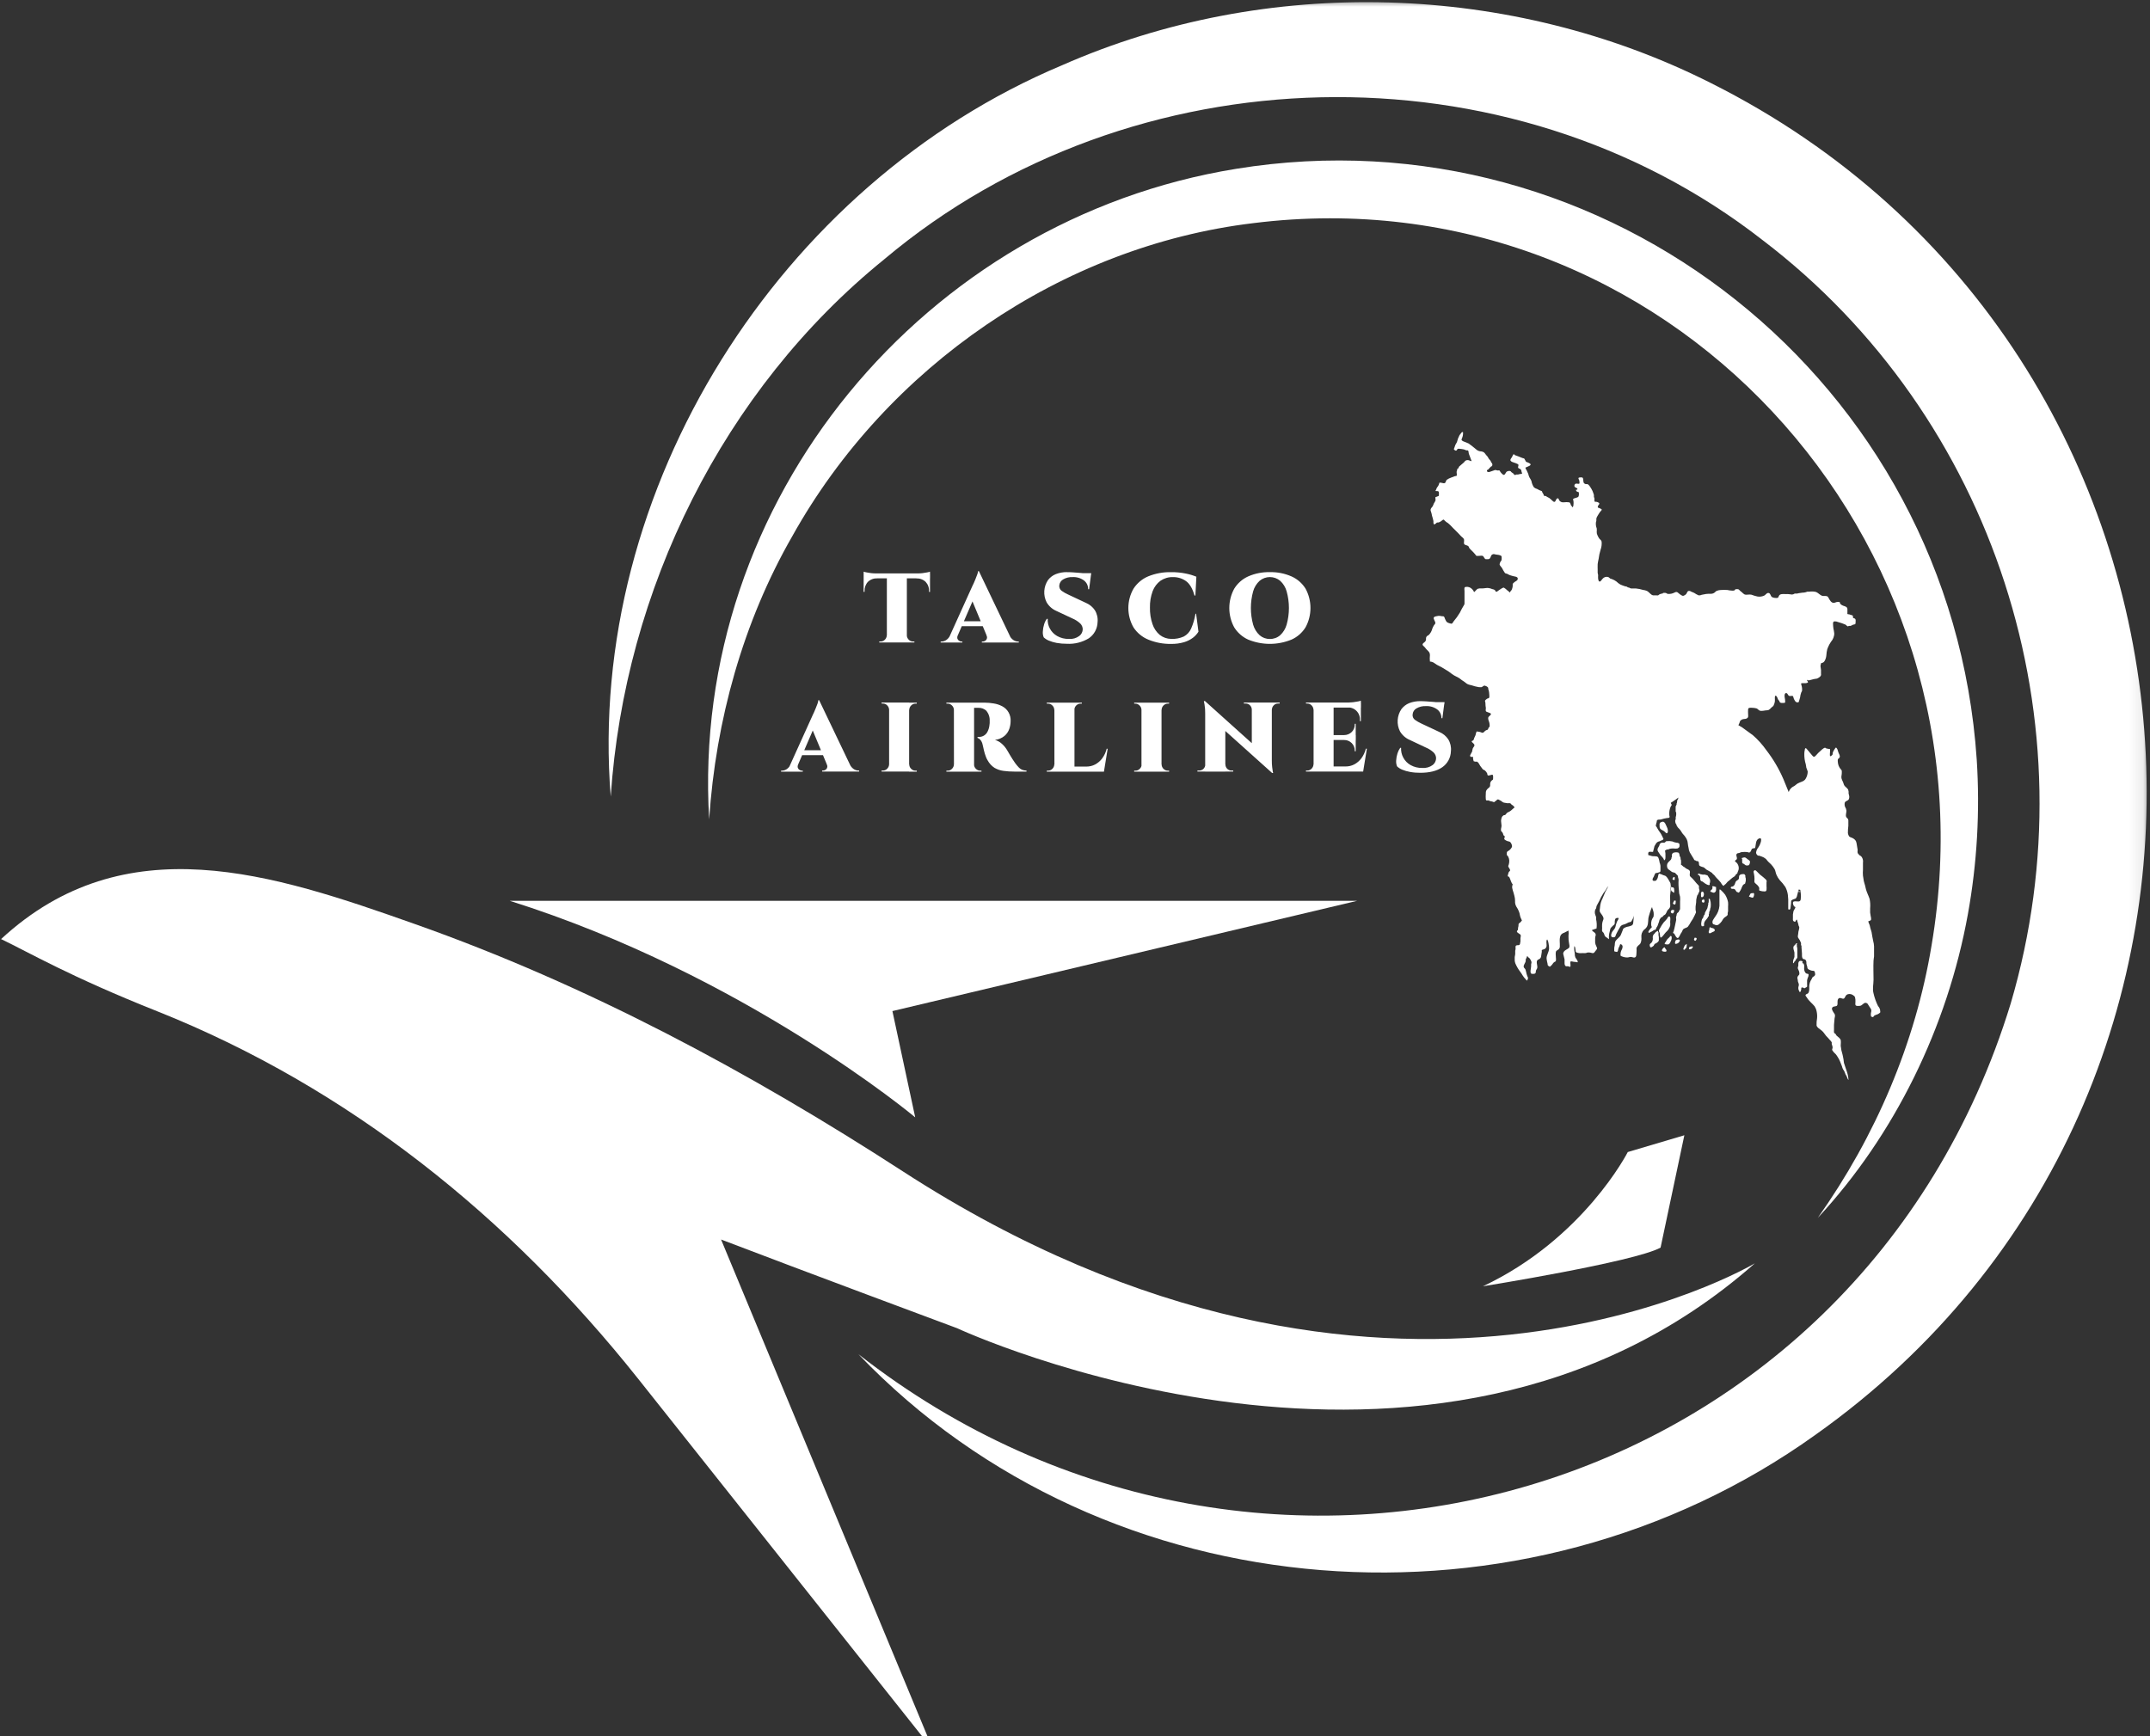 <svg width="156" height="126" viewBox="0 0 156 126" fill="none" xmlns="http://www.w3.org/2000/svg">
<rect x="0" y="0" width="156" height="126" fill="#333333" stroke="none"/>
<g clip-path="url(#clip0_152_561)">
<mask id="mask0_152_561" style="mask-type:luminance" maskUnits="userSpaceOnUse" x="0" y="0" width="156" height="128">
<path d="M155.909 0H0V127.037H155.909V0Z" fill="white"/>
</mask>
<g mask="url(#mask0_152_561)">
<path d="M51.456 59.459C51.93 52.292 53.916 45.126 57.488 38.911C64.341 26.62 77.031 17.865 90.943 16.193C120.74 12.476 145.199 38.947 140.146 68.638C138.984 75.673 136.102 82.445 131.893 88.386C137.462 82.392 141.305 74.547 142.788 66.335C143.455 62.639 143.67 58.875 143.428 55.126C141.589 27.698 116.56 7.884 89.697 12.251C67.117 15.9 50.064 36.269 51.456 59.469V59.459Z" fill="white"/>
<path d="M62.272 98.265C80.325 117.15 110.626 119.242 131.709 104.139C166.95 79.168 162.638 25.342 124.173 6.044C109.659 -1.29 91.941 -1.824 77.051 4.74C56.582 13.339 42.525 35.473 44.313 57.812C45.317 42.782 52.485 28.277 64.152 18.823C82.097 3.708 109.463 3.035 127.904 17.436C144.717 30.247 151.889 52.458 145.896 72.816C134.767 109.141 91.695 121.302 62.272 98.267V98.265Z" fill="white"/>
</g>
<path d="M0.089 68.156C2.083 69.11 5.052 70.863 11.419 73.394C25.318 78.94 36.977 88.329 46.325 100.088L67.725 127.037L52.319 89.954C58.212 92.211 69.438 96.388 69.438 96.388C69.438 96.388 103.85 112.426 127.331 91.681C127.331 91.681 100.556 107.714 65.512 85.01C54.375 77.793 42.6 71.472 30.075 67.05C19.837 63.427 9.076 59.829 0.073 68.156H0.089Z" fill="white"/>
<path d="M64.752 73.376L98.481 65.373H36.983C54.09 70.764 66.406 81.089 66.406 81.089L64.752 73.376ZM107.598 93.349C114.906 89.905 118.109 83.606 118.109 83.606L122.214 82.388L120.488 90.542C118.596 91.582 107.592 93.349 107.592 93.349H107.598Z" fill="white"/>
<path d="M64.349 41.641H65.8V46.627H64.349V41.641ZM62.665 41.613H67.483V41.972H62.665V41.613ZM66.495 41.95H67.479V42.957H67.408V42.903C67.415 42.78 67.397 42.657 67.355 42.542C67.314 42.426 67.249 42.32 67.166 42.23C67.076 42.144 66.97 42.077 66.854 42.034C66.738 41.99 66.614 41.971 66.491 41.976L66.495 41.95ZM67.479 41.486V41.694L66.615 41.613C66.725 41.613 66.834 41.606 66.943 41.593C67.058 41.577 67.166 41.561 67.266 41.541C67.339 41.53 67.41 41.511 67.479 41.486ZM64.345 46.105H64.364V46.627H63.797V46.555H63.89C63.949 46.556 64.007 46.545 64.061 46.523C64.115 46.5 64.164 46.467 64.205 46.424C64.29 46.339 64.34 46.225 64.345 46.105ZM65.776 46.627V46.105H65.796C65.801 46.225 65.85 46.339 65.935 46.424C65.976 46.467 66.025 46.5 66.079 46.523C66.134 46.545 66.192 46.556 66.25 46.555H66.347V46.627H65.776ZM62.665 41.95H63.65V41.972C63.526 41.967 63.402 41.986 63.286 42.03C63.17 42.073 63.064 42.14 62.974 42.226C62.891 42.316 62.827 42.422 62.785 42.538C62.744 42.653 62.726 42.776 62.732 42.899V42.953H62.661L62.665 41.95ZM62.665 41.694V41.486C62.736 41.51 62.808 41.529 62.882 41.541C62.98 41.561 63.089 41.577 63.205 41.593C63.313 41.606 63.422 41.612 63.532 41.613L62.665 41.694ZM70.41 43.282L71.029 41.452L73.482 46.585H71.781L70.41 43.282ZM68.944 46.107H69.497C69.458 46.181 69.447 46.267 69.467 46.349C69.491 46.413 69.535 46.468 69.593 46.504C69.644 46.537 69.704 46.556 69.765 46.557H69.828V46.629H68.253V46.557H68.316C68.434 46.554 68.55 46.519 68.65 46.454C68.778 46.369 68.879 46.248 68.94 46.107H68.944ZM70.964 41.452H71.029V42.568L69.28 46.607H68.709L70.56 42.516C70.596 42.452 70.628 42.385 70.656 42.318C70.698 42.224 70.739 42.119 70.784 42.014C70.83 41.909 70.869 41.799 70.904 41.7C70.936 41.622 70.957 41.54 70.966 41.456L70.964 41.452ZM69.601 45.084H71.607V45.442H69.601V45.084ZM71.57 46.107H73.243C73.306 46.248 73.407 46.368 73.535 46.454C73.634 46.519 73.749 46.555 73.868 46.557H73.923V46.629H71.241V46.557H71.304C71.352 46.557 71.399 46.546 71.443 46.526C71.486 46.506 71.525 46.477 71.556 46.44C71.593 46.393 71.615 46.336 71.618 46.276C71.621 46.217 71.606 46.157 71.574 46.107H71.57ZM77.427 41.523C77.531 41.523 77.671 41.523 77.846 41.537C78.022 41.551 78.203 41.561 78.392 41.579C78.581 41.597 78.746 41.611 78.888 41.627C78.982 41.634 79.075 41.652 79.165 41.68L79.024 42.76H78.953C78.956 42.638 78.93 42.516 78.878 42.405C78.825 42.295 78.747 42.199 78.65 42.125C78.411 41.95 78.119 41.864 77.825 41.881C77.584 41.869 77.346 41.928 77.138 42.05C77.061 42.094 76.995 42.157 76.947 42.232C76.899 42.307 76.869 42.393 76.86 42.482C76.851 42.558 76.862 42.635 76.893 42.705C76.923 42.775 76.972 42.835 77.033 42.879C77.177 42.982 77.331 43.07 77.492 43.141L78.817 43.764C79.07 43.874 79.287 44.055 79.441 44.285C79.6 44.544 79.67 44.849 79.638 45.152C79.632 45.384 79.571 45.611 79.46 45.815C79.35 46.019 79.193 46.193 79.002 46.323C78.523 46.613 77.969 46.752 77.411 46.72C77.161 46.722 76.911 46.701 76.665 46.657C76.469 46.621 76.278 46.564 76.094 46.488C75.96 46.432 75.837 46.353 75.73 46.254C75.674 46.116 75.653 45.967 75.667 45.819C75.676 45.645 75.707 45.473 75.76 45.307C75.802 45.164 75.868 45.03 75.956 44.91H76.021C76.005 45.156 76.059 45.401 76.177 45.617C76.299 45.844 76.482 46.032 76.706 46.158C76.967 46.304 77.261 46.376 77.559 46.369C77.828 46.391 78.096 46.314 78.313 46.152C78.388 46.095 78.449 46.022 78.492 45.938C78.535 45.854 78.559 45.761 78.561 45.666C78.558 45.51 78.495 45.361 78.384 45.251C78.215 45.093 78.02 44.968 77.807 44.88L76.651 44.338C76.353 44.21 76.103 43.989 75.939 43.707C75.811 43.454 75.754 43.171 75.772 42.888C75.79 42.605 75.883 42.332 76.041 42.097C76.187 41.905 76.383 41.756 76.606 41.666C76.869 41.564 77.149 41.514 77.431 41.52L77.427 41.523ZM78.13 41.595H79.179L79.157 41.746H78.13V41.595ZM86.731 44.541H86.788L86.958 45.843C86.854 46.011 86.721 46.158 86.564 46.278C86.371 46.424 86.153 46.534 85.92 46.603C85.611 46.694 85.29 46.736 84.967 46.73C84.402 46.739 83.84 46.633 83.316 46.418C82.879 46.238 82.506 45.929 82.245 45.533C82 45.106 81.871 44.621 81.871 44.128C81.871 43.634 82 43.15 82.245 42.722C82.502 42.324 82.872 42.013 83.308 41.829C83.839 41.613 84.408 41.509 84.981 41.523C85.338 41.52 85.694 41.553 86.044 41.625C86.305 41.676 86.56 41.753 86.806 41.853L86.735 43.217H86.67C86.528 42.712 86.323 42.364 86.054 42.171C85.776 41.975 85.444 41.874 85.105 41.881C84.785 41.872 84.471 41.965 84.205 42.145C83.947 42.336 83.748 42.599 83.635 42.901C83.495 43.282 83.428 43.686 83.438 44.092C83.429 44.501 83.492 44.908 83.623 45.295C83.724 45.599 83.907 45.87 84.15 46.077C84.388 46.262 84.679 46.364 84.979 46.367C85.293 46.381 85.605 46.322 85.893 46.194C86.13 46.068 86.318 45.865 86.426 45.618C86.576 45.272 86.682 44.908 86.743 44.535L86.731 44.541ZM92.138 41.522C92.679 41.508 93.216 41.615 93.713 41.833C94.132 42.02 94.487 42.33 94.73 42.722C94.963 43.152 95.085 43.633 95.085 44.123C95.085 44.612 94.963 45.094 94.73 45.523C94.487 45.917 94.133 46.228 93.713 46.416C92.703 46.831 91.572 46.831 90.562 46.416C90.146 46.226 89.794 45.917 89.551 45.527C89.318 45.098 89.196 44.616 89.196 44.127C89.196 43.637 89.318 43.156 89.551 42.726C89.792 42.333 90.144 42.022 90.562 41.833C91.059 41.615 91.596 41.508 92.138 41.522ZM92.138 46.371C92.411 46.377 92.678 46.281 92.886 46.101C93.11 45.894 93.273 45.628 93.356 45.333C93.577 44.542 93.577 43.706 93.356 42.915C93.274 42.62 93.111 42.355 92.886 42.149C92.676 41.974 92.413 41.879 92.141 41.879C91.87 41.879 91.607 41.974 91.397 42.149C91.172 42.355 91.008 42.62 90.925 42.915C90.707 43.706 90.707 44.542 90.925 45.333C91.01 45.627 91.173 45.893 91.397 46.101C91.603 46.28 91.866 46.376 92.138 46.371Z" fill="white"/>
<path d="M58.822 52.653L59.44 50.823L61.895 55.956H60.193L58.822 52.653ZM57.355 55.476H57.915C57.875 55.55 57.865 55.638 57.887 55.72C57.909 55.784 57.953 55.838 58.011 55.873C58.062 55.907 58.123 55.927 58.184 55.928H58.249V56H56.674V55.928H56.737C56.857 55.925 56.973 55.89 57.074 55.825C57.203 55.741 57.304 55.619 57.363 55.476H57.355ZM59.375 50.815H59.44V51.93L57.696 55.976H57.121L58.972 51.887C59.007 51.822 59.038 51.756 59.066 51.688C59.108 51.595 59.151 51.49 59.194 51.385C59.238 51.279 59.281 51.168 59.316 51.069C59.346 50.991 59.366 50.91 59.375 50.827V50.815ZM58.015 54.447H60.023V54.805H58.015V54.447ZM59.984 55.468H61.657C61.721 55.609 61.822 55.73 61.949 55.817C62.048 55.882 62.163 55.917 62.281 55.92H62.338V55.992H59.653V55.92H59.716C59.764 55.92 59.811 55.909 59.854 55.889C59.898 55.868 59.937 55.839 59.968 55.803C60.005 55.756 60.026 55.698 60.03 55.638C60.033 55.578 60.017 55.519 59.986 55.468H59.984ZM64.512 50.986H65.965V55.992H64.512V50.986ZM64.512 55.468H64.534V55.992H63.965V55.92H64.055C64.115 55.922 64.174 55.91 64.228 55.888C64.284 55.865 64.333 55.831 64.374 55.787C64.459 55.702 64.508 55.588 64.512 55.468ZM64.534 50.986V51.508H64.512C64.508 51.388 64.459 51.274 64.374 51.19C64.333 51.147 64.284 51.112 64.228 51.09C64.174 51.067 64.115 51.056 64.055 51.057H63.965V50.986H64.534ZM65.953 56V55.476H65.973C65.974 55.535 65.987 55.595 66.01 55.65C66.034 55.705 66.069 55.754 66.112 55.795C66.153 55.838 66.201 55.872 66.255 55.895C66.309 55.918 66.367 55.929 66.425 55.928H66.52V56H65.953ZM65.973 51.516H65.953V50.993H66.52V51.065H66.425C66.367 51.064 66.309 51.075 66.255 51.098C66.201 51.121 66.153 51.155 66.112 51.198C66.069 51.239 66.035 51.288 66.011 51.343C65.987 51.397 65.974 51.456 65.973 51.516ZM70.591 50.993H71.448C71.667 50.994 71.885 51.014 72.101 51.051C72.313 51.084 72.519 51.151 72.71 51.25C72.907 51.35 73.072 51.507 73.181 51.701C73.291 51.895 73.342 52.117 73.328 52.339C73.327 52.532 73.294 52.722 73.23 52.903C73.16 53.1 73.041 53.274 72.883 53.409C72.685 53.57 72.446 53.67 72.194 53.699C72.387 53.753 72.564 53.854 72.71 53.993C72.845 54.115 72.963 54.257 73.058 54.414L73.131 54.537C73.168 54.604 73.216 54.685 73.275 54.783C73.334 54.88 73.395 54.981 73.462 55.087C73.529 55.192 73.594 55.285 73.659 55.38C73.745 55.499 73.84 55.611 73.942 55.716C74.012 55.785 74.095 55.838 74.186 55.873C74.282 55.903 74.381 55.92 74.482 55.924V55.996H73.596C73.332 55.997 73.069 55.979 72.808 55.944C72.579 55.914 72.359 55.839 72.159 55.724C71.951 55.587 71.781 55.401 71.662 55.182C71.611 55.101 71.568 55.014 71.536 54.924C71.502 54.842 71.473 54.759 71.45 54.674C71.426 54.592 71.404 54.517 71.389 54.441C71.373 54.366 71.357 54.297 71.341 54.227C71.33 54.16 71.314 54.093 71.294 54.029C71.269 53.899 71.21 53.778 71.123 53.679C71.068 53.622 71 53.578 70.926 53.55V53.479H71.038C71.163 53.481 71.286 53.448 71.393 53.383C71.505 53.315 71.596 53.216 71.654 53.098C71.734 52.942 71.782 52.772 71.796 52.597C71.796 52.56 71.806 52.518 71.81 52.474C71.816 52.418 71.816 52.362 71.81 52.306C71.823 52.035 71.73 51.77 71.552 51.567C71.4 51.433 71.203 51.362 71.001 51.369H70.67C70.67 51.369 70.67 51.337 70.65 51.273L70.615 51.087L70.591 50.993ZM69.213 50.993H70.678V56H69.217L69.213 50.993ZM69.213 55.476H69.235V56H68.668V55.928H68.76C68.819 55.929 68.877 55.918 68.931 55.895C68.985 55.872 69.033 55.838 69.073 55.795C69.117 55.754 69.151 55.705 69.175 55.65C69.2 55.595 69.212 55.535 69.213 55.476ZM69.235 50.993V51.516H69.213C69.212 51.456 69.199 51.397 69.175 51.343C69.151 51.288 69.117 51.239 69.073 51.198C69.033 51.155 68.985 51.121 68.931 51.098C68.877 51.075 68.819 51.064 68.76 51.065H68.668V50.993H69.235ZM70.654 56V55.476H70.674C70.673 55.535 70.685 55.595 70.709 55.65C70.732 55.705 70.766 55.754 70.81 55.795C70.851 55.838 70.901 55.872 70.956 55.895C71.011 55.918 71.07 55.929 71.129 55.928H71.213V56H70.654ZM76.504 50.993H77.962V56H76.507L76.504 50.993ZM77.937 55.632H79.803L80.087 56H77.943L77.937 55.632ZM80.299 54.34H80.37L80.1 56H78.569L78.823 55.632C79.044 55.634 79.262 55.583 79.459 55.481C79.66 55.374 79.836 55.223 79.972 55.039C80.126 54.83 80.237 54.593 80.299 54.34ZM76.498 55.476H76.519V56H75.952V55.928H76.043C76.102 55.929 76.16 55.918 76.214 55.895C76.269 55.872 76.317 55.838 76.358 55.795C76.445 55.712 76.495 55.597 76.498 55.476ZM76.519 50.993V51.516H76.498C76.494 51.395 76.444 51.281 76.358 51.198C76.317 51.155 76.269 51.121 76.214 51.098C76.16 51.075 76.102 51.064 76.043 51.065H75.952V50.993H76.519ZM77.953 51.516H77.931V50.993H78.498V51.065H78.407C78.348 51.064 78.289 51.075 78.234 51.098C78.179 51.121 78.13 51.155 78.088 51.198C78.004 51.282 77.955 51.396 77.953 51.516ZM82.823 50.993H84.278V56H82.823V50.993ZM82.823 55.476H82.847V56H82.294V55.928H82.386C82.445 55.929 82.503 55.918 82.557 55.895C82.611 55.872 82.659 55.838 82.699 55.795C82.743 55.754 82.777 55.705 82.801 55.65C82.825 55.595 82.838 55.535 82.839 55.476H82.823ZM82.847 50.993V51.516H82.823C82.822 51.456 82.809 51.397 82.785 51.343C82.761 51.288 82.727 51.239 82.683 51.198C82.643 51.155 82.595 51.121 82.541 51.098C82.487 51.075 82.429 51.064 82.37 51.065H82.294V50.993H82.847ZM84.262 56V55.476H84.284C84.286 55.596 84.335 55.711 84.42 55.795C84.461 55.838 84.511 55.872 84.566 55.895C84.621 55.918 84.68 55.929 84.739 55.928H84.829V56H84.262ZM84.284 51.516H84.262V50.993H84.829V51.065H84.739C84.68 51.064 84.621 51.075 84.566 51.098C84.511 51.121 84.461 51.155 84.42 51.198C84.335 51.282 84.287 51.396 84.284 51.516ZM87.525 51.807L87.43 50.878L92.218 55.182L92.311 56.105L87.525 51.807ZM87.454 55.481H87.473V55.992H86.883V55.92H87.019C87.134 55.92 87.244 55.873 87.326 55.791C87.407 55.709 87.453 55.598 87.454 55.481ZM88.891 55.481H88.915C88.915 55.597 88.96 55.708 89.041 55.79C89.122 55.872 89.231 55.919 89.346 55.92H89.482V55.992H88.891V55.481ZM87.359 50.878H87.43L88.907 52.423V55.996H87.446V51.782C87.45 51.561 87.434 51.34 87.397 51.123C87.367 50.964 87.351 50.886 87.351 50.886L87.359 50.878ZM90.828 50.986H92.281V55.182C92.279 55.35 92.288 55.517 92.307 55.684C92.324 55.821 92.338 55.924 92.352 55.996L92.376 56.097H92.311L90.828 54.439V50.986ZM92.261 50.986H92.852V51.057H92.728C92.671 51.056 92.615 51.068 92.563 51.089C92.51 51.111 92.463 51.143 92.423 51.184C92.381 51.224 92.348 51.272 92.325 51.324C92.301 51.377 92.288 51.434 92.287 51.492H92.267L92.261 50.986ZM90.253 51.057V50.986H90.844V51.492H90.828C90.826 51.376 90.778 51.265 90.696 51.184C90.656 51.143 90.609 51.11 90.556 51.088C90.503 51.066 90.446 51.056 90.389 51.057H90.253ZM95.311 50.986H96.764V55.992H95.311V50.986ZM96.744 55.624H98.607L98.89 55.992H96.744V55.624ZM96.744 53.346H98.374V53.703H96.744V53.346ZM96.744 50.986H98.749V51.349H96.744V50.986ZM99.107 54.332H99.178L98.908 55.992H97.376L97.63 55.624C97.85 55.627 98.068 55.575 98.264 55.474C98.466 55.366 98.642 55.215 98.78 55.031C98.932 54.821 99.043 54.584 99.107 54.332ZM97.532 53.689H98.368V54.519H98.298V54.481C98.301 54.379 98.283 54.277 98.246 54.182C98.208 54.087 98.151 54.001 98.079 53.929C98.008 53.856 97.922 53.799 97.828 53.76C97.734 53.721 97.633 53.702 97.532 53.703V53.689ZM98.298 52.53H98.368V53.36H97.532V53.346C97.739 53.346 97.938 53.264 98.085 53.117C98.157 53.044 98.213 52.957 98.249 52.861C98.286 52.765 98.302 52.662 98.298 52.56V52.53ZM97.758 51.329H98.743V52.331H98.672V52.274C98.682 52.15 98.666 52.025 98.624 51.908C98.582 51.791 98.515 51.684 98.428 51.595C98.341 51.507 98.237 51.438 98.121 51.395C98.005 51.351 97.881 51.334 97.758 51.343V51.329ZM98.743 50.857V51.055L97.878 50.978C97.988 50.978 98.098 50.971 98.207 50.958C98.325 50.944 98.431 50.926 98.53 50.906C98.603 50.896 98.674 50.876 98.743 50.849V50.857ZM95.305 55.468H95.325V55.992H94.758V55.92H94.85C94.909 55.921 94.968 55.91 95.022 55.887C95.076 55.864 95.125 55.83 95.165 55.787C95.251 55.703 95.3 55.588 95.305 55.468ZM95.325 50.986V51.508H95.305C95.3 51.388 95.25 51.274 95.165 51.19C95.125 51.147 95.076 51.113 95.022 51.09C94.968 51.067 94.909 51.056 94.85 51.057H94.758V50.986H95.325ZM103.064 50.886C103.166 50.886 103.306 50.886 103.481 50.9C103.657 50.914 103.84 50.924 104.029 50.94L104.525 50.99C104.618 50.995 104.71 51.013 104.798 51.043L104.657 52.121H104.588C104.59 51.999 104.565 51.878 104.512 51.768C104.46 51.658 104.383 51.562 104.287 51.488C104.047 51.313 103.755 51.227 103.46 51.244C103.219 51.231 102.979 51.29 102.771 51.412C102.693 51.456 102.628 51.519 102.58 51.594C102.533 51.67 102.504 51.756 102.497 51.845C102.486 51.921 102.497 51.998 102.527 52.068C102.557 52.138 102.606 52.198 102.668 52.242C102.812 52.344 102.965 52.432 103.125 52.506L104.454 53.129C104.707 53.238 104.924 53.419 105.078 53.649C105.239 53.908 105.309 54.214 105.275 54.517C105.269 54.749 105.209 54.976 105.099 55.179C104.988 55.382 104.831 55.556 104.641 55.686C104.247 55.956 103.72 56.083 103.048 56.083C102.799 56.086 102.551 56.065 102.306 56.019C102.11 55.985 101.917 55.929 101.733 55.853C101.598 55.797 101.475 55.717 101.369 55.617C101.313 55.48 101.29 55.331 101.304 55.184C101.314 55.009 101.346 54.836 101.4 54.67C101.444 54.528 101.511 54.394 101.597 54.273H101.66C101.646 54.518 101.701 54.763 101.818 54.979C101.94 55.208 102.124 55.397 102.349 55.523C102.61 55.668 102.904 55.74 103.202 55.732C103.47 55.753 103.738 55.677 103.956 55.517C104.03 55.46 104.09 55.386 104.132 55.302C104.175 55.218 104.198 55.125 104.2 55.031C104.198 54.875 104.136 54.726 104.027 54.616C103.858 54.458 103.662 54.332 103.448 54.245L102.294 53.701C101.994 53.574 101.743 53.354 101.578 53.072C101.451 52.818 101.394 52.535 101.413 52.252C101.432 51.969 101.525 51.696 101.684 51.462C101.83 51.27 102.023 51.121 102.245 51.029C102.509 50.927 102.791 50.878 103.074 50.884L103.064 50.886ZM103.765 50.958H104.814L104.795 51.109H103.765V50.958Z" fill="white"/>
<path d="M120.415 59.974C120.415 60.236 120.637 60.214 120.785 60.357C120.846 60.416 120.915 60.519 120.982 60.444C121.049 60.369 121.013 60.202 120.982 60.105C120.95 60.007 120.879 59.886 120.832 59.775C120.816 59.742 120.794 59.712 120.767 59.687C120.739 59.662 120.707 59.643 120.672 59.63C120.614 59.636 120.557 59.651 120.503 59.676C120.379 59.737 120.419 59.855 120.417 59.974H120.415Z" fill="white"/>
<path d="M120.661 59.624C120.693 59.622 120.725 59.622 120.757 59.624H120.661Z" fill="white"/>
<path d="M121.049 61.647C121.074 61.637 121.099 61.624 121.121 61.609C121.254 61.574 121.391 61.565 121.527 61.583C121.647 61.583 121.724 61.605 121.81 61.512C121.829 61.498 121.843 61.479 121.852 61.457C121.861 61.436 121.864 61.412 121.862 61.389C121.862 61.333 121.881 61.218 121.791 61.19C121.746 61.166 121.696 61.154 121.645 61.157C121.543 61.143 121.443 61.113 121.35 61.067C121.217 61.036 121.08 61.029 120.944 61.045C120.856 61.045 120.875 61.081 120.812 61.129C120.749 61.176 120.72 61.155 120.661 61.155C120.616 61.147 120.571 61.153 120.53 61.172C120.489 61.191 120.454 61.221 120.43 61.26C120.409 61.298 120.409 61.343 120.389 61.387C120.369 61.431 120.324 61.49 120.298 61.546C120.274 61.59 120.264 61.641 120.269 61.692C120.274 61.742 120.294 61.791 120.326 61.83C120.399 61.919 120.442 62.028 120.523 62.108C120.604 62.187 120.737 62.324 120.743 62.433C120.86 62.403 120.842 62.217 120.842 62.125C120.85 61.992 120.84 61.858 120.81 61.728C120.852 61.697 120.898 61.67 120.946 61.649C120.982 61.639 121.015 61.649 121.052 61.649L121.049 61.647Z" fill="white"/>
<path d="M123.275 64.344C123.275 64.281 123.275 64.291 123.242 64.255C123.199 64.216 123.159 64.174 123.122 64.13C123.049 64.033 122.962 63.959 122.895 63.862C122.819 63.773 122.736 63.69 122.647 63.614C122.541 63.495 122.669 63.318 122.598 63.191C122.549 63.106 122.381 63.062 122.314 63.01C122.287 62.989 122.263 62.961 122.232 62.939C122.2 62.917 122.175 62.915 122.147 62.895C122.088 62.852 122.039 62.782 121.968 62.758C121.98 62.643 121.98 62.526 121.968 62.411C121.968 62.395 121.944 62.373 121.94 62.351C121.936 62.33 121.94 62.288 121.94 62.258C121.94 62.228 121.877 62.149 121.866 62.083C121.854 62.018 121.854 61.885 121.745 61.867C121.623 61.84 121.496 61.852 121.381 61.903C121.352 61.938 121.328 61.976 121.31 62.018C121.295 62.075 121.31 62.135 121.31 62.191C121.31 62.212 121.285 62.218 121.281 62.232C121.277 62.246 121.281 62.3 121.267 62.331C121.245 62.38 121.211 62.423 121.169 62.457C121.1 62.514 121.041 62.581 120.991 62.655C120.967 62.71 120.954 62.769 120.954 62.829C120.954 62.889 120.967 62.948 120.991 63.002C121.015 63.082 121.147 63.145 121.214 63.201C121.254 63.239 121.3 63.271 121.35 63.294C121.401 63.311 121.453 63.324 121.505 63.334C121.564 63.35 121.578 63.392 121.618 63.433C121.657 63.475 121.692 63.485 121.726 63.538C121.759 63.592 121.745 63.624 121.759 63.683C121.779 63.734 121.791 63.788 121.795 63.842C121.779 64.107 121.789 64.373 121.824 64.636C121.836 64.702 121.824 64.765 121.838 64.835C121.852 64.904 121.889 64.997 121.903 65.079C121.913 65.197 121.913 65.316 121.903 65.434V65.791C121.908 65.85 121.908 65.909 121.903 65.968C121.903 66.01 121.881 66.008 121.864 66.039C121.847 66.09 121.824 66.139 121.797 66.184C121.765 66.22 121.72 66.236 121.692 66.276C121.665 66.317 121.652 66.365 121.653 66.415C121.644 66.457 121.632 66.498 121.616 66.538C121.596 66.615 121.637 66.71 121.616 66.79C121.558 67.046 121.513 67.326 121.438 67.584C121.423 67.629 121.375 67.661 121.407 67.719C121.433 67.73 121.458 67.743 121.482 67.758C121.495 67.779 121.506 67.801 121.515 67.824C121.545 67.872 121.574 67.927 121.604 67.975C121.633 68.022 121.692 68.076 121.728 68.074C121.822 68.074 121.907 67.828 121.948 67.762C121.999 67.696 122.041 67.623 122.072 67.546C122.08 67.516 122.093 67.488 122.111 67.464C122.129 67.439 122.152 67.418 122.179 67.403C122.263 67.346 122.387 67.328 122.462 67.262C122.549 67.152 122.624 67.033 122.687 66.907C122.793 66.763 122.884 66.607 122.956 66.442C122.994 66.373 123.027 66.302 123.055 66.228C123.07 66.162 123.025 66.083 123.027 66.008C123.019 65.867 123.029 65.725 123.055 65.587C123.088 65.458 123.055 65.329 123.098 65.19C123.112 65.114 123.131 65.039 123.157 64.966C123.157 64.954 123.187 64.946 123.194 64.934C123.215 64.889 123.232 64.843 123.248 64.797C123.278 64.755 123.298 64.707 123.309 64.656C123.32 64.576 123.277 64.517 123.273 64.442C123.273 64.412 123.273 64.38 123.273 64.352L123.275 64.344Z" fill="white"/>
<path d="M120.618 67.961C120.675 67.894 120.744 67.82 120.795 67.747C120.877 67.629 121.011 67.548 121.076 67.425C121.123 67.35 121.159 67.268 121.185 67.183C121.195 67.093 121.195 67.003 121.185 66.913C121.185 66.826 121.232 66.57 121.149 66.516C121.149 66.516 121.149 66.53 121.078 66.502C121.025 66.552 120.983 66.612 120.954 66.679C120.883 66.767 120.806 66.85 120.724 66.929C120.62 67.062 120.529 67.205 120.452 67.356C120.419 67.405 120.392 67.458 120.371 67.514C120.358 67.586 120.387 67.618 120.409 67.675C120.429 67.727 120.44 67.781 120.442 67.836C120.442 67.87 120.452 68.011 120.486 68.034C120.519 68.058 120.584 68.003 120.612 67.969L120.618 67.961Z" fill="white"/>
<path d="M121.157 67.925H121.19C121.173 68.011 121.033 68.094 120.982 68.156C120.93 68.217 120.885 68.33 120.82 68.406C120.755 68.481 120.777 68.521 120.873 68.531C120.938 68.543 121.005 68.543 121.07 68.531C121.169 68.481 121.222 68.312 121.267 68.225C121.29 68.166 121.299 68.102 121.293 68.038C121.293 67.909 121.267 67.933 121.153 67.933L121.157 67.925Z" fill="white"/>
<path d="M121.58 68.209L121.545 68.316C121.549 68.296 121.56 68.278 121.574 68.264C121.577 68.246 121.577 68.227 121.574 68.209H121.58Z" fill="white"/>
<path d="M121.574 68.265C121.553 68.346 121.498 68.463 121.574 68.497C121.61 68.511 121.708 68.469 121.738 68.455C121.785 68.429 121.825 68.39 121.852 68.342C122.006 68.144 121.677 68.144 121.572 68.265H121.574Z" fill="white"/>
<path d="M123.986 66.341C123.986 66.321 124.011 66.321 124.013 66.301C124.015 66.282 124.013 66.24 124.013 66.212C124.013 66.184 124.043 66.135 124.055 66.093C124.067 66.051 124.08 66.071 124.082 66.051C124.084 66.022 124.084 65.993 124.082 65.964C124.092 65.923 124.105 65.882 124.122 65.843C124.137 65.724 124.137 65.603 124.122 65.484C124.122 65.428 124.086 65.382 124.082 65.323C124.078 65.263 124.082 65.236 123.978 65.216C123.987 65.308 123.987 65.401 123.978 65.493C123.97 65.497 123.963 65.502 123.958 65.509C123.952 65.516 123.949 65.525 123.948 65.533C123.948 65.567 123.948 65.603 123.948 65.636C123.938 65.688 123.925 65.738 123.909 65.787C123.907 65.827 123.899 65.865 123.885 65.902C123.885 65.926 123.858 65.952 123.85 65.972C123.811 66.069 123.736 66.159 123.706 66.258C123.704 66.292 123.699 66.326 123.693 66.359C123.673 66.381 123.655 66.405 123.635 66.428C123.619 66.463 123.605 66.498 123.592 66.534C123.576 66.575 123.592 66.577 123.569 66.615C123.545 66.653 123.513 66.669 123.496 66.712C123.458 66.81 123.385 67.159 123.496 67.232C123.535 67.189 123.58 67.232 123.62 67.21C123.659 67.189 123.639 67.111 123.639 67.07C123.646 66.967 123.686 66.869 123.754 66.792C123.805 66.724 123.866 66.671 123.913 66.593C123.925 66.573 123.925 66.549 123.939 66.53C123.952 66.51 123.976 66.506 123.986 66.488C123.996 66.47 123.986 66.385 123.986 66.337V66.341Z" fill="white"/>
<path d="M125.193 64.958C125.094 64.822 124.981 64.697 124.856 64.585C124.756 64.493 124.76 64.585 124.76 64.682V65.004C124.76 65.25 124.76 65.496 124.76 65.742C124.734 66.017 124.633 66.279 124.468 66.5C124.366 66.671 124.155 66.862 124.301 67.07C124.407 67.084 124.466 67.155 124.584 67.141C124.703 67.127 124.77 67.03 124.844 66.961C124.909 66.893 124.963 66.815 125.004 66.731C125.039 66.667 125.088 66.612 125.148 66.57C125.209 66.526 125.325 66.466 125.354 66.393C125.37 66.353 125.354 66.308 125.354 66.268C125.371 66.216 125.382 66.162 125.386 66.107C125.386 66 125.386 65.893 125.386 65.786C125.395 65.685 125.395 65.583 125.386 65.482C125.352 65.297 125.285 65.119 125.189 64.958H125.193Z" fill="white"/>
<path d="M124.35 67.389C124.271 67.332 124.079 67.358 124.053 67.249V67.29C124.069 67.342 124.031 67.34 124.025 67.37C124.019 67.399 124.025 67.437 124.025 67.469C124.015 67.532 123.956 67.618 123.986 67.685C124.035 67.798 124.199 67.667 124.264 67.638C124.329 67.608 124.394 67.598 124.415 67.542C124.423 67.515 124.422 67.486 124.411 67.459C124.4 67.433 124.381 67.411 124.356 67.397L124.35 67.389Z" fill="white"/>
<path d="M122.177 68.761C122.161 68.806 122.112 68.886 122.165 68.92C122.218 68.953 122.291 68.878 122.293 68.82L122.352 68.808C122.379 68.706 122.393 68.601 122.393 68.495L122.358 68.531C122.267 68.548 122.2 68.685 122.177 68.761Z" fill="white"/>
<path d="M122.61 68.715V68.743L122.574 68.707C122.573 68.766 122.562 68.824 122.543 68.88C122.591 68.897 122.644 68.897 122.693 68.879C122.741 68.861 122.781 68.826 122.807 68.781C122.901 68.612 122.688 68.701 122.61 68.715Z" fill="white"/>
<path d="M120.802 68.779L120.767 68.743C120.694 68.783 120.635 68.845 120.598 68.92C120.556 69.035 120.657 69.053 120.749 69.064C120.842 69.076 120.946 69.076 120.911 68.955C120.893 68.888 120.814 68.842 120.802 68.779Z" fill="white"/>
<path d="M121.261 64.612C121.271 64.684 121.275 64.664 121.334 64.7C121.393 64.735 121.397 64.795 121.468 64.785C121.486 64.686 121.486 64.584 121.468 64.485C121.45 64.394 121.36 64.378 121.271 64.402L121.32 64.326C121.218 64.35 121.238 64.525 121.25 64.612H121.261Z" fill="white"/>
<path d="M121.438 65.359V65.428C121.444 65.411 121.454 65.395 121.467 65.382C121.468 65.376 121.468 65.37 121.467 65.365C121.457 65.365 121.447 65.365 121.437 65.365L121.438 65.359Z" fill="white"/>
<path d="M121.492 65.646C121.562 65.646 121.574 65.595 121.58 65.539C121.586 65.484 121.596 65.386 121.58 65.365C121.564 65.343 121.505 65.353 121.474 65.382C121.442 65.412 121.397 65.519 121.379 65.563C121.419 65.597 121.442 65.646 121.498 65.646H121.492Z" fill="white"/>
<path d="M121.472 66.135C121.501 66.017 121.448 66.047 121.373 66.035C121.352 66.032 121.331 66.034 121.311 66.042C121.291 66.049 121.273 66.062 121.259 66.078C121.245 66.094 121.235 66.114 121.23 66.135C121.225 66.156 121.226 66.177 121.232 66.198C121.243 66.226 121.263 66.25 121.289 66.267C121.315 66.283 121.345 66.291 121.375 66.289C121.425 66.278 121.462 66.176 121.472 66.135Z" fill="white"/>
<path d="M121.332 66V66.029C121.342 66.031 121.351 66.031 121.361 66.029L121.332 66Z" fill="white"/>
<path d="M123.506 63.965C123.588 64.005 123.649 64.076 123.726 64.122C123.803 64.168 123.988 64.283 124.047 64.213C124.067 64.192 124.047 64.156 124.047 64.13C124.047 64.104 124.069 64.072 124.076 64.041C124.089 63.975 124.089 63.908 124.076 63.842C124.059 63.787 124.031 63.736 123.996 63.691C123.969 63.637 123.937 63.586 123.899 63.538C123.85 63.493 123.844 63.523 123.789 63.507C123.767 63.507 123.758 63.477 123.736 63.473C123.67 63.469 123.605 63.469 123.539 63.473C123.478 63.467 123.418 63.455 123.36 63.437C123.307 63.419 123.254 63.356 123.196 63.437H123.22L123.149 63.473C123.244 63.449 123.346 63.57 123.362 63.652C123.381 63.798 123.328 63.896 123.486 63.967L123.506 63.965Z" fill="white"/>
<path d="M124.13 64.62C124.114 64.649 124.102 64.678 124.092 64.71C124.21 64.719 124.313 64.842 124.429 64.755C124.545 64.668 124.512 64.533 124.512 64.398V64.362C124.457 64.374 124.421 64.334 124.372 64.324C124.326 64.315 124.28 64.315 124.234 64.324C124.234 64.372 124.264 64.402 124.258 64.453L124.224 64.531C124.197 64.578 124.161 64.576 124.13 64.612V64.62Z" fill="white"/>
<path d="M123.523 65.107C123.683 65.065 123.669 64.662 123.488 64.71V64.674C123.488 64.73 123.439 64.748 123.425 64.789C123.417 64.834 123.417 64.879 123.425 64.924C123.425 65.017 123.393 65.141 123.531 65.105L123.523 65.107Z" fill="white"/>
<path d="M123.486 65.359C123.48 65.374 123.478 65.391 123.479 65.407C123.481 65.424 123.486 65.439 123.495 65.453C123.503 65.467 123.515 65.479 123.529 65.488C123.543 65.497 123.558 65.502 123.575 65.504C123.738 65.534 123.689 65.218 123.559 65.252L123.63 65.287C123.563 65.287 123.51 65.287 123.486 65.359Z" fill="white"/>
<path d="M126.522 63.415L126.545 63.435H126.56C126.553 63.434 126.545 63.433 126.539 63.429C126.532 63.426 126.526 63.421 126.522 63.415Z" fill="white"/>
<path d="M126.64 63.642C126.64 63.608 126.64 63.572 126.64 63.54C126.62 63.498 126.589 63.462 126.551 63.435H126.531C126.431 63.435 126.293 63.435 126.222 63.515C126.151 63.594 126.209 63.729 126.144 63.81C126.079 63.892 125.996 63.896 125.947 63.979C125.898 64.062 125.894 64.15 125.842 64.229C125.817 64.267 125.783 64.299 125.744 64.323C125.709 64.348 125.632 64.342 125.606 64.364C125.597 64.373 125.591 64.383 125.587 64.394C125.583 64.406 125.581 64.418 125.583 64.43C125.584 64.442 125.588 64.454 125.594 64.464C125.601 64.474 125.61 64.483 125.62 64.489C125.665 64.509 125.714 64.514 125.762 64.505C125.886 64.505 125.896 64.571 125.959 64.654C125.992 64.694 125.978 64.713 126.037 64.735C126.096 64.757 126.128 64.763 126.169 64.783C126.263 64.669 126.335 64.538 126.382 64.398C126.407 64.335 126.439 64.275 126.478 64.219C126.52 64.172 126.577 64.164 126.614 64.124C126.652 64.084 126.626 64.086 126.638 64.041C126.65 63.995 126.661 63.979 126.665 63.961C126.676 63.882 126.676 63.801 126.665 63.721C126.658 63.694 126.648 63.667 126.636 63.642H126.64Z" fill="white"/>
<path d="M126.985 62.546C126.965 62.451 126.865 62.397 126.788 62.347C126.74 62.298 126.684 62.258 126.622 62.228C126.536 62.205 126.457 62.262 126.376 62.272C126.374 62.285 126.376 62.298 126.381 62.31C126.387 62.322 126.396 62.331 126.408 62.338V62.302C126.408 62.385 126.408 62.469 126.408 62.552C126.408 62.691 126.451 62.641 126.544 62.703C126.591 62.733 126.63 62.788 126.689 62.802C126.748 62.816 126.886 62.812 126.914 62.768C126.954 62.703 126.976 62.629 126.977 62.552L126.985 62.546Z" fill="white"/>
<path d="M128.185 64.005C128.192 63.967 128.188 63.929 128.173 63.893C128.158 63.858 128.134 63.828 128.103 63.806C127.987 63.696 127.864 63.593 127.734 63.499C127.683 63.459 127.636 63.401 127.587 63.358C127.538 63.314 127.441 63.199 127.374 63.159C127.355 63.154 127.334 63.154 127.315 63.159C127.296 63.165 127.278 63.175 127.264 63.19C127.251 63.205 127.241 63.223 127.237 63.243C127.233 63.263 127.234 63.283 127.24 63.302C127.27 63.404 127.276 63.501 127.295 63.614C127.306 63.723 127.306 63.833 127.295 63.941C127.292 63.974 127.297 64.008 127.311 64.038C127.325 64.068 127.347 64.094 127.374 64.112C127.475 64.203 127.644 64.33 127.65 64.477C127.65 64.517 127.634 64.577 127.65 64.612C127.666 64.648 127.707 64.64 127.748 64.654C127.822 64.679 127.9 64.691 127.979 64.69C128.083 64.69 128.152 64.71 128.175 64.582C128.184 64.488 128.184 64.393 128.175 64.299V64.013L128.185 64.005Z" fill="white"/>
<path d="M127.197 64.789C127.198 64.792 127.198 64.795 127.197 64.799L127.226 64.789H127.197Z" fill="white"/>
<path d="M127.205 64.819V64.799C127.182 64.812 127.157 64.821 127.132 64.827C127.083 64.827 127.057 64.811 127.016 64.851C126.995 64.878 126.979 64.908 126.967 64.94C126.94 64.98 126.917 65.023 126.898 65.067C126.941 65.078 126.984 65.093 127.026 65.111C127.061 65.123 127.146 65.16 127.183 65.144C127.258 65.111 127.293 64.904 127.268 64.831L127.211 64.819H127.205Z" fill="white"/>
<path d="M136.435 73.376C136.424 73.29 136.397 73.207 136.356 73.132C136.322 73.082 136.287 73.042 136.257 72.991C136.118 72.704 136.011 72.403 135.94 72.092C135.848 71.762 135.94 71.439 135.94 71.099C135.94 70.637 135.917 70.168 135.94 69.71C135.94 69.608 135.974 69.511 135.978 69.406C135.982 69.301 135.978 69.207 135.978 69.098V68.687C135.974 68.553 135.953 68.419 135.915 68.29C135.862 68.076 135.838 67.858 135.797 67.643C135.781 67.558 135.742 67.478 135.72 67.391C135.698 67.304 135.685 67.221 135.659 67.139C135.618 67.05 135.583 66.959 135.555 66.865C135.649 66.82 135.751 66.823 135.765 66.716C135.765 66.632 135.753 66.548 135.73 66.466C135.713 66.386 135.701 66.305 135.694 66.224C135.694 66.123 135.694 66.026 135.694 65.92C135.715 65.69 135.701 65.458 135.653 65.232C135.578 64.997 135.456 64.781 135.393 64.545C135.364 64.444 135.346 64.346 135.32 64.239C135.295 64.132 135.251 64.041 135.234 63.933C135.216 63.826 135.192 63.677 135.173 63.548C135.161 63.408 135.161 63.267 135.173 63.127V62.605C135.189 62.499 135.176 62.39 135.135 62.29C135.11 62.223 135.068 62.164 135.013 62.119C134.964 62.089 134.956 62.107 134.915 62.056C134.873 62.004 134.804 61.96 134.787 61.887C134.769 61.813 134.787 61.74 134.787 61.671C134.765 61.547 134.747 61.426 134.726 61.305C134.717 61.217 134.696 61.13 134.665 61.047C134.618 60.964 134.55 60.896 134.468 60.849C134.385 60.787 134.255 60.777 134.18 60.708C134.124 60.631 134.089 60.539 134.08 60.444C134.079 60.272 134.091 60.1 134.113 59.93C134.113 59.825 134.113 59.717 134.113 59.612C134.124 59.55 134.112 59.486 134.082 59.431C134.013 59.332 133.942 59.334 133.936 59.203C133.93 59.072 133.974 58.959 133.974 58.83C133.962 58.732 133.928 58.639 133.875 58.556C133.837 58.459 133.829 58.352 133.854 58.251C133.901 58.125 134.05 58.129 134.135 58.028C134.179 57.94 134.191 57.84 134.169 57.744C134.169 57.689 134.135 57.645 134.131 57.59C134.141 57.492 134.13 57.394 134.098 57.302C134.027 57.171 133.863 57.103 133.798 56.958C133.769 56.895 133.757 56.827 133.728 56.76C133.684 56.676 133.648 56.588 133.619 56.498C133.58 56.375 133.639 56.238 133.637 56.101C133.637 56.053 133.637 56.005 133.637 55.958C133.637 55.91 133.619 55.882 133.566 55.831C133.438 55.685 133.362 55.5 133.35 55.305C133.341 55.242 133.341 55.179 133.35 55.116C133.365 55.065 133.377 55.071 133.42 55.035C133.55 54.926 133.481 54.797 133.42 54.676C133.359 54.554 133.348 54.374 133.255 54.279C133.202 54.225 133.182 54.269 133.141 54.33C133.084 54.409 133.036 54.494 132.995 54.582C132.972 54.64 132.983 54.727 132.956 54.781C132.914 54.83 132.859 54.866 132.798 54.886C132.747 54.815 132.787 54.62 132.785 54.537C132.791 54.479 132.791 54.421 132.785 54.364C132.684 54.336 132.503 54.348 132.428 54.259C132.267 54.297 132.143 54.457 132.019 54.559C131.895 54.66 131.836 54.757 131.729 54.858C131.623 54.959 131.58 54.932 131.485 54.819C131.367 54.674 131.251 54.531 131.131 54.396C131.115 54.376 131.054 54.296 131.023 54.298C130.952 54.298 130.958 54.4 130.948 54.445C130.927 54.535 130.917 54.627 130.918 54.719C130.913 54.972 130.949 55.224 131.024 55.466C131.052 55.553 131.042 55.626 131.064 55.712C131.103 55.803 131.137 55.896 131.164 55.992C131.163 56.17 131.115 56.346 131.024 56.5C130.91 56.724 130.631 56.742 130.434 56.859C130.33 56.921 130.253 57.014 130.142 57.069C130.09 57.094 130.041 57.125 129.997 57.163C129.899 57.248 129.825 57.358 129.784 57.482L129.763 57.431L129.396 56.532C129.074 55.788 128.661 55.088 128.166 54.447C127.883 54.043 127.552 53.675 127.181 53.352L126.394 52.78C126.309 52.726 126.223 52.677 126.134 52.629C126.176 52.556 126.21 52.479 126.235 52.399C126.239 52.369 126.251 52.34 126.268 52.316C126.286 52.291 126.308 52.27 126.335 52.256C126.378 52.22 126.431 52.197 126.487 52.188C126.603 52.169 126.719 52.188 126.809 52.087C126.865 52.028 126.841 51.926 126.841 51.841C126.832 51.718 126.832 51.593 126.841 51.47C126.857 51.353 126.975 51.365 127.087 51.365C127.207 51.364 127.327 51.379 127.443 51.408C127.544 51.436 127.587 51.541 127.687 51.573C127.861 51.625 128.056 51.545 128.227 51.545C128.398 51.545 128.481 51.371 128.609 51.281C128.674 51.234 128.672 51.249 128.703 51.164C128.717 51.124 128.733 51.087 128.749 51.047C128.78 50.956 128.792 50.859 128.784 50.763C128.784 50.698 128.749 50.406 128.881 50.509C128.959 50.571 128.979 50.708 129.03 50.789C129.048 50.817 129.071 50.821 129.095 50.858C129.119 50.896 129.115 50.926 129.136 50.954C129.203 51.041 129.345 51.015 129.448 51.011C129.55 51.007 129.526 50.968 129.526 50.868C129.525 50.794 129.516 50.72 129.499 50.648C129.481 50.563 129.451 50.317 129.593 50.295C129.66 50.295 129.701 50.358 129.727 50.404C129.772 50.487 129.796 50.509 129.887 50.513C129.938 50.513 130.05 50.489 130.083 50.513C130.117 50.537 130.129 50.636 130.15 50.686C130.2 50.801 130.27 50.97 130.408 50.972C130.489 50.972 130.515 50.972 130.534 50.88C130.565 50.794 130.591 50.706 130.611 50.616C130.623 50.496 130.65 50.379 130.69 50.265C130.715 50.224 130.736 50.181 130.753 50.136C130.767 49.997 130.752 49.857 130.708 49.725C130.682 49.612 130.65 49.578 130.786 49.58C130.857 49.58 130.93 49.58 131.001 49.58C131.06 49.577 131.118 49.563 131.172 49.538C131.219 49.471 131.099 49.398 131.109 49.34C131.149 49.34 131.172 49.368 131.21 49.374C131.252 49.377 131.294 49.371 131.334 49.356C131.428 49.328 131.53 49.306 131.615 49.282C131.692 49.275 131.768 49.262 131.843 49.245C131.921 49.211 131.993 49.165 132.056 49.108C132.086 49.085 132.108 49.054 132.121 49.019C132.134 48.984 132.137 48.946 132.129 48.909C132.129 48.814 132.129 48.711 132.129 48.623C132.129 48.536 132.088 48.415 132.092 48.308C132.102 48.248 132.116 48.188 132.133 48.129C132.261 48.093 132.31 48.087 132.383 47.98C132.46 47.85 132.505 47.704 132.517 47.554C132.525 47.404 132.547 47.255 132.584 47.109C132.626 46.992 132.677 46.879 132.735 46.77C132.801 46.65 132.876 46.536 132.96 46.428C133.014 46.336 133.053 46.235 133.074 46.13C133.133 45.906 133.011 45.668 133.011 45.446C133.011 45.326 132.956 45.116 133.1 45.094C133.196 45.09 133.293 45.108 133.381 45.148C133.556 45.195 133.728 45.255 133.895 45.326C133.952 45.354 134.001 45.428 134.056 45.45C134.111 45.471 134.111 45.432 134.149 45.424C134.186 45.416 134.228 45.424 134.265 45.424C134.362 45.4 134.43 45.328 134.531 45.319C134.631 45.309 134.637 45.267 134.637 45.158C134.637 45.088 134.661 44.971 134.612 44.916C134.562 44.86 134.489 44.878 134.462 44.836C134.401 44.749 134.513 44.703 134.381 44.651C134.317 44.626 134.251 44.605 134.184 44.588C134.143 44.586 134.102 44.58 134.062 44.57C134.031 44.548 134.043 44.501 134.045 44.463C134.045 44.382 134.045 44.298 134.045 44.215C134.045 44.034 133.877 44.005 133.733 43.957C133.652 43.927 133.578 43.878 133.519 43.814C133.497 43.784 133.519 43.728 133.48 43.701C133.44 43.673 133.417 43.679 133.371 43.681C133.299 43.68 133.227 43.695 133.161 43.725C133.126 43.742 133.089 43.751 133.05 43.751C133.012 43.751 132.974 43.742 132.94 43.725C132.785 43.641 132.729 43.461 132.639 43.328C132.548 43.195 132.308 43.292 132.17 43.224C132.032 43.157 131.918 43.026 131.777 42.964C131.615 42.922 131.446 42.913 131.28 42.938C131.233 42.938 131.184 42.938 131.139 42.938C131.093 42.938 131.086 42.962 131.048 42.972C130.958 43 130.865 43.013 130.771 43.012C130.687 43.02 130.603 43.032 130.52 43.048C130.478 43.053 130.437 43.062 130.396 43.075C130.349 43.078 130.302 43.078 130.255 43.075C130.192 43.075 130.174 43.111 130.115 43.131C130.046 43.152 129.972 43.152 129.902 43.131C129.78 43.112 129.656 43.106 129.532 43.113C129.369 43.113 129.148 43.078 129.071 43.254C129.014 43.387 129.022 43.397 128.875 43.397C128.796 43.398 128.717 43.386 128.642 43.361C128.603 43.35 128.567 43.328 128.538 43.299C128.509 43.269 128.488 43.233 128.477 43.193C128.455 43.143 128.414 43.064 128.363 43.044C128.205 42.982 128.123 43.171 127.999 43.228C127.852 43.294 127.69 43.316 127.532 43.292C127.447 43.278 127.365 43.248 127.284 43.228C127.203 43.209 127.148 43.175 127.071 43.157C126.92 43.119 126.733 43.193 126.585 43.141C126.512 43.098 126.446 43.045 126.388 42.982C126.32 42.934 126.257 42.879 126.201 42.818C126.14 42.746 126.091 42.754 126.004 42.756C125.949 42.756 125.931 42.756 125.888 42.792C125.845 42.827 125.862 42.841 125.839 42.855C125.754 42.871 125.666 42.871 125.581 42.855C125.503 42.851 125.426 42.838 125.351 42.818C125.186 42.806 125.021 42.806 124.856 42.818C124.765 42.82 124.676 42.838 124.591 42.871C124.5 42.901 124.484 42.938 124.415 42.998C124.219 43.153 124.022 43.066 123.795 43.105C123.688 43.119 123.583 43.139 123.478 43.165C123.407 43.201 123.327 43.215 123.248 43.206C123.188 43.182 123.131 43.153 123.075 43.121C123.029 43.099 122.986 43.071 122.947 43.04C122.884 43.006 122.818 42.978 122.75 42.956C122.669 42.917 122.62 42.867 122.519 42.887C122.419 42.907 122.409 43.04 122.342 43.119C122.289 43.17 122.226 43.21 122.157 43.236C122.067 43.262 122.012 43.199 121.935 43.157C121.858 43.115 121.793 43.036 121.716 42.986C121.639 42.937 121.576 42.968 121.494 43.006C121.352 43.079 121.192 43.113 121.033 43.103C120.964 43.103 120.923 43.044 120.86 43.03C120.794 43.022 120.728 43.022 120.663 43.03C120.673 43.03 120.663 43.048 120.641 43.072C120.554 43.076 120.468 43.101 120.391 43.143C120.364 43.159 120.346 43.193 120.314 43.206C120.275 43.214 120.234 43.214 120.194 43.206C120.112 43.212 120.03 43.212 119.948 43.206C119.777 43.177 119.661 42.97 119.515 42.893C119.417 42.849 119.313 42.821 119.206 42.809C119.039 42.758 118.868 42.723 118.694 42.706C118.586 42.706 118.474 42.706 118.365 42.706C118.298 42.706 118.289 42.678 118.234 42.657C118.178 42.635 118.159 42.641 118.117 42.627C118.076 42.613 118.058 42.581 118.031 42.571C118.003 42.561 117.944 42.561 117.899 42.545C117.793 42.508 117.68 42.472 117.578 42.424C117.473 42.365 117.376 42.292 117.29 42.206C117.185 42.126 117.068 42.063 116.944 42.02C116.911 42.006 116.869 42.004 116.838 41.988C116.806 41.972 116.753 41.904 116.696 41.877C116.622 41.854 116.543 41.854 116.47 41.876C116.396 41.898 116.33 41.942 116.281 42.002C116.221 42.055 116.145 42.234 116.046 42.2C115.985 42.184 115.967 42.055 115.958 42.002C115.951 41.914 115.951 41.825 115.958 41.738C115.951 41.681 115.939 41.626 115.924 41.571C115.919 41.501 115.919 41.431 115.924 41.361C115.924 41.22 115.914 41.077 115.924 40.936C115.934 40.795 115.973 40.686 115.993 40.561C116.02 40.337 116.067 40.117 116.133 39.902C116.203 39.712 116.23 39.508 116.21 39.306C116.194 39.203 116.088 39.153 116.032 39.072C115.984 38.999 115.942 38.922 115.908 38.842C115.868 38.765 115.85 38.679 115.855 38.593C115.865 38.511 115.865 38.428 115.855 38.345C115.797 38.202 115.778 38.044 115.8 37.891C115.816 37.854 115.826 37.815 115.828 37.776C115.828 37.73 115.828 37.676 115.828 37.633C115.845 37.562 115.876 37.494 115.918 37.434C115.964 37.343 116.03 37.26 116.084 37.168C116.107 37.129 116.219 37.035 116.221 36.99C116.223 36.944 116.068 36.88 116.025 36.865C115.981 36.849 115.954 36.855 115.934 36.815C115.927 36.777 115.934 36.739 115.954 36.706C115.993 36.62 116.101 36.567 116.009 36.489C115.956 36.452 115.895 36.427 115.832 36.418C115.723 36.408 115.688 36.444 115.69 36.313C115.694 36.265 115.694 36.217 115.69 36.17C115.69 36.132 115.658 36.102 115.651 36.065C115.643 36.027 115.662 35.967 115.651 35.922C115.64 35.879 115.627 35.836 115.611 35.795C115.577 35.684 115.53 35.578 115.471 35.479C115.426 35.406 115.375 35.32 115.322 35.251C115.287 35.203 115.243 35.164 115.192 35.136C115.15 35.124 115.099 35.136 115.056 35.136C115.022 35.124 114.989 35.108 114.959 35.088C114.867 35.02 114.891 34.868 114.873 34.77C114.855 34.673 114.83 34.643 114.729 34.645C114.684 34.645 114.554 34.645 114.532 34.687C114.511 34.729 114.578 34.824 114.589 34.866C114.601 34.907 114.623 35.074 114.589 35.102C114.556 35.13 114.392 35.084 114.328 35.102C114.292 35.12 114.264 35.149 114.248 35.185C114.233 35.222 114.23 35.262 114.241 35.3C114.261 35.366 114.331 35.374 114.391 35.414C114.42 35.431 114.477 35.469 114.454 35.513C114.43 35.556 114.389 35.529 114.351 35.537C114.351 35.676 114.448 35.693 114.548 35.715C114.572 35.811 114.583 36.017 114.493 36.075C114.402 36.132 114.237 36.136 114.133 36.218C114.176 36.353 114.187 36.496 114.166 36.636C114.166 36.708 114.144 36.797 114.079 36.815C114.076 36.79 114.071 36.766 114.064 36.742C113.942 36.714 113.989 36.493 113.855 36.454C113.724 36.438 113.592 36.438 113.461 36.454C113.406 36.461 113.35 36.456 113.298 36.437C113.245 36.418 113.198 36.387 113.16 36.346C113.103 36.281 113.093 36.089 112.963 36.19C112.875 36.253 112.875 36.474 112.731 36.412C112.665 36.368 112.605 36.316 112.552 36.257C112.507 36.215 112.461 36.176 112.412 36.14C112.359 36.108 112.296 36.089 112.243 36.053C112.22 36.031 112.194 36.012 112.166 35.997C112.134 35.987 112.083 35.997 112.056 35.997C112.028 35.997 112.008 35.9 111.981 35.852C111.931 35.791 111.896 35.72 111.876 35.644C111.755 35.604 111.639 35.551 111.53 35.485C111.446 35.463 111.367 35.423 111.3 35.368C111.206 35.226 111.143 35.066 111.115 34.898C111.073 34.809 111.024 34.723 110.971 34.641C110.955 34.606 110.943 34.57 110.927 34.536C110.912 34.502 110.904 34.441 110.886 34.389C110.868 34.338 110.811 34.225 110.778 34.149C110.744 34.074 110.679 34.006 110.685 33.935C110.78 33.879 111.213 33.772 111 33.635C110.934 33.593 110.863 33.559 110.788 33.536C110.711 33.514 110.742 33.536 110.707 33.474C110.693 33.444 110.668 33.415 110.656 33.385C110.645 33.355 110.63 33.326 110.612 33.3C110.573 33.252 110.555 33.268 110.502 33.252C110.416 33.228 110.321 33.175 110.229 33.145C110.136 33.115 110.091 33.087 110.018 33.065C109.998 33.065 109.945 33.045 109.923 33.036C109.902 33.026 109.87 32.962 109.833 32.962C109.795 32.962 109.727 33.137 109.701 33.181C109.675 33.224 109.555 33.349 109.603 33.431C109.65 33.512 109.772 33.542 109.833 33.564C109.924 33.591 110.012 33.625 110.099 33.665C110.238 33.738 110.156 33.778 110.15 33.893C110.144 34.008 110.246 33.992 110.305 34.038C110.396 34.105 110.38 34.131 110.402 34.236C110.402 34.274 110.453 34.322 110.437 34.364C110.422 34.405 110.349 34.389 110.292 34.399C110.246 34.414 110.199 34.426 110.152 34.435C110.111 34.432 110.07 34.432 110.03 34.435C109.992 34.435 109.986 34.471 109.939 34.471C109.86 34.471 109.864 34.431 109.815 34.375C109.766 34.32 109.699 34.304 109.654 34.254C109.608 34.205 109.628 34.199 109.569 34.183C109.528 34.174 109.485 34.174 109.443 34.183C109.407 34.191 109.371 34.203 109.337 34.219C109.232 34.282 109.195 34.576 109.02 34.417C108.965 34.368 108.915 34.314 108.87 34.256C108.85 34.23 108.825 34.163 108.801 34.145C108.778 34.127 108.707 34.145 108.669 34.145C108.616 34.13 108.561 34.117 108.506 34.108C108.455 34.108 108.449 34.123 108.411 34.135C108.321 34.16 108.232 34.19 108.146 34.225C108.113 34.242 108.078 34.253 108.041 34.256C108.005 34.26 107.968 34.255 107.933 34.244C107.919 34.236 107.908 34.223 107.9 34.209C107.892 34.194 107.888 34.178 107.888 34.161C107.888 34.09 107.945 34.105 107.988 34.066C108.031 34.026 108.106 33.925 108.173 33.867C108.195 33.849 108.244 33.837 108.258 33.822C108.283 33.779 108.291 33.729 108.281 33.681C108.263 33.635 108.238 33.593 108.207 33.556C108.181 33.514 108.169 33.464 108.14 33.425C108.11 33.385 108.047 33.329 108.012 33.272C107.976 33.214 107.97 33.186 107.943 33.147C107.904 33.097 107.863 33.05 107.819 33.006C107.778 32.942 107.73 32.883 107.675 32.831C107.59 32.781 107.493 32.753 107.394 32.752C107.273 32.73 107.162 32.672 107.075 32.585C106.996 32.514 106.914 32.448 106.829 32.386C106.74 32.321 106.657 32.254 106.565 32.188C106.441 32.131 106.315 32.08 106.187 32.035C106.126 32.003 106.035 31.97 106.049 31.888C106.049 31.857 106.078 31.819 106.088 31.785C106.144 31.65 106.166 31.504 106.153 31.358C106.088 31.34 106.049 31.38 106.017 31.43C105.986 31.479 105.939 31.531 105.897 31.587C105.815 31.742 105.753 31.909 105.714 32.081C105.683 32.15 105.635 32.214 105.602 32.279C105.569 32.345 105.555 32.432 105.523 32.506C105.492 32.579 105.466 32.607 105.539 32.657C105.612 32.706 105.641 32.722 105.693 32.676C105.744 32.631 105.732 32.593 105.769 32.573C105.821 32.561 105.875 32.561 105.927 32.573C106.013 32.573 106.1 32.599 106.185 32.609C106.269 32.619 106.33 32.672 106.409 32.684C106.456 32.684 106.498 32.668 106.531 32.714C106.565 32.76 106.555 32.871 106.58 32.936C106.649 33.113 106.71 33.292 106.777 33.462C106.693 33.474 106.612 33.397 106.523 33.393C106.466 33.386 106.408 33.395 106.356 33.419C106.287 33.454 106.267 33.518 106.214 33.564C106.16 33.604 106.108 33.648 106.059 33.695C106.008 33.754 105.937 33.792 105.886 33.845C105.834 33.899 105.85 33.929 105.826 33.967C105.803 34.004 105.75 34.014 105.732 34.042C105.714 34.07 105.732 34.096 105.732 34.121C105.732 34.147 105.704 34.157 105.697 34.189C105.673 34.298 105.724 34.421 105.697 34.528C105.643 34.548 105.584 34.548 105.529 34.568C105.474 34.588 105.372 34.624 105.293 34.659C105.176 34.698 105.066 34.755 104.966 34.826C104.905 34.889 104.919 35.025 104.818 35.062C104.718 35.1 104.551 34.991 104.435 35.038C104.416 35.154 104.365 35.262 104.289 35.35C104.222 35.437 104.208 35.548 104.151 35.63C104.224 35.656 104.348 35.606 104.393 35.693C104.415 35.791 104.415 35.892 104.393 35.989C104.354 35.998 104.316 36.013 104.281 36.033C104.243 36.053 104.202 36.066 104.159 36.071C104.133 36.148 104.173 36.239 104.159 36.317C104.127 36.391 104.089 36.462 104.043 36.529C104.011 36.593 103.992 36.664 103.96 36.728C103.929 36.791 103.85 36.847 103.82 36.926C103.807 36.953 103.8 36.983 103.8 37.013C103.8 37.044 103.807 37.074 103.82 37.101C103.859 37.211 103.888 37.323 103.907 37.438C103.948 37.562 103.982 37.688 104.007 37.815C104.007 37.857 104.007 37.899 104.007 37.942C104.007 37.986 104.041 38.016 104.047 38.062C104.096 38.051 104.143 38.028 104.181 37.994C104.212 37.97 104.214 37.946 104.257 37.926C104.301 37.907 104.352 37.926 104.385 37.915C104.445 37.892 104.501 37.864 104.555 37.829C104.6 37.805 104.671 37.728 104.718 37.714C104.765 37.7 104.787 37.73 104.822 37.778C104.894 37.851 104.975 37.914 105.065 37.964C105.252 38.109 105.395 38.298 105.569 38.456C105.742 38.615 105.868 38.768 106.017 38.919C106.092 38.996 106.214 39.06 106.23 39.165C106.246 39.27 106.191 39.413 106.246 39.491C106.301 39.568 106.468 39.566 106.541 39.639C106.577 39.673 106.586 39.739 106.614 39.781C106.695 39.873 106.78 39.961 106.87 40.044C106.927 40.114 107 40.175 107.049 40.243C107.062 40.271 107.079 40.297 107.098 40.32C107.155 40.362 107.283 40.338 107.354 40.338C107.428 40.325 107.503 40.325 107.577 40.338C107.642 40.368 107.673 40.457 107.713 40.509C107.787 40.606 107.807 40.582 107.923 40.58C107.953 40.585 107.984 40.583 108.014 40.574C108.043 40.566 108.071 40.552 108.094 40.533C108.175 40.453 108.163 40.312 108.27 40.245C108.376 40.178 108.455 40.231 108.547 40.245C108.64 40.259 108.913 40.269 108.953 40.386C108.962 40.46 108.962 40.536 108.953 40.61C108.953 40.703 108.882 40.723 108.85 40.809C108.828 40.856 108.814 40.907 108.807 40.959C108.807 41.025 108.943 41.158 108.976 41.212C109.039 41.336 109.109 41.456 109.187 41.571C109.24 41.642 109.309 41.611 109.384 41.656C109.458 41.704 109.539 41.74 109.624 41.763C109.729 41.797 109.835 41.823 109.943 41.843C110.063 41.861 110.162 41.924 110.112 42.061C110.081 42.153 109.941 42.19 109.87 42.26C109.799 42.329 109.776 42.329 109.758 42.395C109.753 42.446 109.753 42.498 109.758 42.55C109.747 42.635 109.724 42.719 109.689 42.798C109.658 42.869 109.559 42.933 109.549 43.006C109.499 42.944 109.439 42.89 109.372 42.847C109.297 42.772 109.214 42.706 109.124 42.649C109.043 42.621 108.845 42.784 108.77 42.825C108.695 42.867 108.587 43.002 108.522 42.921C108.492 42.883 108.5 42.847 108.445 42.809C108.393 42.781 108.336 42.762 108.278 42.752C108.172 42.705 108.06 42.677 107.945 42.669C107.799 42.669 107.665 42.706 107.522 42.704C107.42 42.69 107.316 42.699 107.218 42.73C107.122 42.784 107.051 42.911 106.957 42.972C106.903 42.839 106.808 42.726 106.685 42.653C106.568 42.588 106.432 42.571 106.303 42.605C106.222 42.653 106.262 42.821 106.262 42.897V43.782C106.264 43.81 106.261 43.838 106.252 43.864C106.243 43.89 106.229 43.914 106.21 43.935C106.098 44.108 106.013 44.292 105.921 44.469C105.789 44.69 105.639 44.899 105.472 45.094C105.439 45.136 105.397 45.225 105.356 45.251C105.315 45.277 105.25 45.251 105.185 45.235C105.07 45.199 104.97 45.17 104.917 45.056C104.893 45.009 104.872 44.961 104.848 44.916C104.824 44.87 104.811 44.757 104.742 44.729C104.712 44.717 104.639 44.729 104.6 44.717C104.519 44.696 104.435 44.689 104.352 44.697C104.279 44.709 104.08 44.733 104.041 44.802C103.974 44.919 104.155 45.092 104.145 45.217C104.145 45.285 104.088 45.315 104.053 45.366C104.004 45.445 103.962 45.528 103.929 45.614C103.885 45.792 103.795 45.955 103.667 46.085C103.634 46.101 103.602 46.119 103.572 46.14C103.539 46.161 103.512 46.191 103.494 46.225C103.476 46.26 103.467 46.299 103.468 46.339C103.474 46.38 103.471 46.422 103.459 46.462C103.447 46.502 103.427 46.538 103.399 46.569C103.348 46.629 103.202 46.696 103.222 46.783C103.241 46.871 103.297 46.887 103.336 46.924C103.375 46.962 103.442 47.057 103.503 47.123C103.643 47.268 103.753 47.333 103.753 47.55C103.736 47.703 103.736 47.857 103.753 48.01C103.857 48.015 103.959 48.047 104.047 48.103C104.176 48.203 104.316 48.287 104.464 48.353C104.618 48.421 104.746 48.518 104.891 48.598C105.052 48.689 105.205 48.794 105.348 48.911C105.545 49.07 105.799 49.132 105.99 49.298C106.098 49.392 106.222 49.447 106.33 49.541C106.421 49.625 106.534 49.682 106.655 49.705C106.813 49.733 106.957 49.8 107.112 49.828C107.234 49.865 107.361 49.88 107.488 49.872C107.561 49.852 107.59 49.798 107.671 49.767L107.718 49.753C107.803 49.785 107.915 49.812 107.972 49.902C107.996 49.941 107.972 49.965 107.986 50.009C108 50.053 108.016 50.09 108.026 50.134C108.045 50.221 108.056 50.31 108.059 50.4C108.059 50.477 108.089 50.61 108.026 50.66C107.992 50.688 107.937 50.688 107.9 50.706C107.861 50.73 107.825 50.76 107.793 50.793C107.714 50.87 107.764 50.888 107.777 50.992C107.791 51.095 107.777 51.206 107.803 51.315C107.829 51.424 107.787 51.504 107.803 51.583C107.819 51.662 107.905 51.664 107.961 51.692C108.029 51.713 108.095 51.74 108.157 51.774C108.22 51.835 108.14 51.899 108.092 51.944C108.045 51.99 107.982 52.026 107.978 52.115C107.979 52.195 107.997 52.273 108.031 52.345C108.063 52.425 108.081 52.51 108.085 52.595C108.091 52.638 108.091 52.68 108.085 52.722C108.071 52.764 108.024 52.784 108.002 52.826C107.98 52.867 107.984 52.913 107.953 52.945C107.917 52.968 107.877 52.985 107.835 52.994C107.744 53.034 107.707 53.105 107.638 53.157C107.569 53.209 107.482 53.157 107.415 53.129C107.348 53.102 107.218 53.099 107.138 53.082C107.138 53.127 107.104 53.157 107.096 53.199C107.088 53.257 107.074 53.314 107.053 53.37C107.027 53.437 106.986 53.501 106.962 53.568C106.939 53.636 106.941 53.689 106.886 53.733C106.831 53.776 106.799 53.758 106.785 53.796C106.771 53.834 106.836 53.889 106.866 53.915C106.957 53.997 107.023 54.058 106.957 54.165C106.927 54.213 106.892 54.253 106.866 54.304C106.841 54.381 106.824 54.46 106.815 54.541C106.774 54.628 106.729 54.713 106.679 54.795C106.673 54.806 106.669 54.819 106.668 54.832C106.667 54.846 106.668 54.859 106.672 54.871C106.677 54.884 106.684 54.895 106.692 54.905C106.701 54.915 106.712 54.922 106.724 54.928C106.764 54.944 106.832 54.906 106.866 54.928C106.899 54.95 106.876 55.021 106.884 55.069C106.892 55.116 106.915 55.182 106.925 55.241C106.962 55.25 106.999 55.261 107.035 55.275C107.075 55.275 107.132 55.275 107.169 55.275C107.229 55.307 107.278 55.357 107.309 55.418C107.366 55.534 107.438 55.642 107.522 55.739C107.546 55.775 107.572 55.809 107.6 55.841C107.634 55.87 107.695 55.873 107.736 55.91C107.81 55.969 107.869 56.045 107.909 56.13C107.925 56.172 107.909 56.236 107.953 56.267C107.996 56.299 108.051 56.267 108.087 56.267C108.122 56.267 108.248 56.204 108.301 56.23C108.354 56.256 108.337 56.448 108.335 56.518C108.333 56.587 108.321 56.585 108.262 56.625C108.221 56.651 108.188 56.688 108.165 56.732C108.13 56.797 108.115 56.871 108.122 56.944C108.13 56.991 108.123 57.039 108.103 57.082C108.082 57.124 108.049 57.16 108.008 57.183C107.925 57.25 107.811 57.369 107.811 57.478C107.811 57.587 107.768 58.056 107.844 58.088C107.882 58.102 107.947 58.088 107.988 58.088C108.029 58.088 108.083 58.131 108.128 58.141C108.223 58.152 108.316 58.177 108.404 58.217C108.45 58.175 108.5 58.138 108.553 58.106C108.622 58.056 108.648 57.99 108.73 58.024C108.786 58.05 108.84 58.079 108.892 58.111C108.996 58.167 109.037 58.245 109.156 58.256C109.235 58.273 109.315 58.286 109.396 58.294C109.456 58.283 109.517 58.283 109.577 58.294C109.62 58.312 109.65 58.37 109.683 58.397C109.717 58.425 109.744 58.431 109.772 58.453C109.822 58.493 109.864 58.542 109.896 58.598C109.774 58.683 109.685 58.796 109.557 58.878C109.49 58.908 109.424 58.943 109.36 58.981C109.303 59.021 109.27 59.11 109.211 59.14C109.152 59.169 109.134 59.14 109.089 59.175C109.044 59.203 109.006 59.241 108.978 59.287C108.938 59.377 108.916 59.474 108.913 59.572C108.931 59.691 108.943 59.81 108.949 59.93C108.949 60.063 108.85 60.239 108.949 60.345C108.994 60.378 109.028 60.423 109.047 60.476C109.069 60.529 109.077 60.607 109.12 60.648C109.12 60.658 109.163 60.664 109.171 60.676C109.215 60.758 109.118 60.827 109.156 60.904C109.173 60.944 109.284 61 109.329 61.023C109.431 61.075 109.526 61.041 109.606 61.139C109.65 61.198 109.682 61.266 109.701 61.337C109.736 61.45 109.683 61.514 109.614 61.605C109.562 61.673 109.495 61.728 109.417 61.766C109.335 61.816 109.331 61.845 109.331 61.944C109.326 61.979 109.326 62.014 109.331 62.048C109.351 62.087 109.408 62.115 109.429 62.165C109.473 62.245 109.5 62.334 109.508 62.425C109.514 62.529 109.504 62.632 109.477 62.733C109.456 62.775 109.442 62.821 109.437 62.867C109.437 62.915 109.496 62.981 109.518 63.024C109.541 63.059 109.559 63.097 109.571 63.137C109.571 63.219 109.54 63.205 109.488 63.27C109.46 63.309 109.442 63.355 109.437 63.403C109.427 63.451 109.386 63.546 109.406 63.602C109.49 63.602 109.518 63.663 109.547 63.731C109.577 63.798 109.606 63.89 109.64 63.971C109.655 64.019 109.675 64.065 109.701 64.108C109.717 64.13 109.742 64.136 109.752 64.164C109.762 64.192 109.752 64.217 109.736 64.249C109.719 64.307 109.714 64.368 109.721 64.428C109.746 64.555 109.781 64.681 109.825 64.803C109.862 64.927 109.892 65.053 109.916 65.18C109.929 65.291 109.934 65.402 109.931 65.513C109.942 65.614 109.973 65.712 110.024 65.799C110.122 65.942 110.198 66.098 110.25 66.264C110.271 66.416 110.315 66.564 110.382 66.702C110.398 66.728 110.412 66.764 110.429 66.798C110.394 66.833 110.366 66.881 110.329 66.923C110.292 66.964 110.242 66.98 110.211 67.018C110.179 67.056 110.177 67.101 110.179 67.171C110.177 67.218 110.168 67.265 110.152 67.31C110.136 67.365 110.152 67.435 110.136 67.484C110.12 67.534 110.083 67.522 110.071 67.56C110.049 67.627 110.083 67.653 110.124 67.691C110.166 67.729 110.266 67.77 110.321 67.834C110.376 67.897 110.321 68.008 110.321 68.114C110.334 68.247 110.322 68.382 110.286 68.511C110.242 68.634 110.144 68.572 110.038 68.606C109.931 68.64 109.971 68.757 109.969 68.848C109.966 68.899 109.956 68.949 109.941 68.997C109.935 69.08 109.935 69.164 109.941 69.247C109.941 69.319 109.906 69.382 109.904 69.456C109.902 69.529 109.904 69.549 109.904 69.597C109.896 69.698 109.909 69.8 109.943 69.896C109.987 70.003 110.038 70.106 110.095 70.206C110.209 70.42 110.374 70.593 110.488 70.801C110.549 70.898 110.62 70.988 110.701 71.067C110.727 71.093 110.76 71.159 110.794 71.159C110.827 71.159 110.837 71.087 110.849 71.055C110.874 70.986 110.89 70.994 110.849 70.912C110.831 70.869 110.819 70.831 110.801 70.787C110.75 70.656 110.737 70.508 110.691 70.375C110.666 70.301 110.591 70.26 110.565 70.194C110.506 70.049 110.695 69.88 110.703 69.731C110.701 69.698 110.701 69.664 110.703 69.63C110.715 69.579 110.752 69.545 110.77 69.495C110.788 69.446 110.77 69.398 110.841 69.386C110.841 69.475 110.912 69.475 110.961 69.521C111.018 69.584 111.064 69.658 111.095 69.737C111.148 69.851 111.113 69.88 111.095 69.987C111.095 70.027 111.095 70.085 111.095 70.124C111.095 70.224 111.061 70.323 111.055 70.422C111.05 70.522 111.04 70.637 111.126 70.666C111.197 70.682 111.27 70.682 111.341 70.666C111.457 70.629 111.426 70.545 111.443 70.458C111.461 70.371 111.516 70.331 111.536 70.26C111.589 70.091 111.418 69.795 111.569 69.664C111.622 69.622 111.685 69.614 111.739 69.567C111.825 69.487 111.821 69.388 111.839 69.277C111.855 69.208 111.866 69.137 111.871 69.067C111.871 69.033 111.857 68.981 111.871 68.951C111.884 68.922 112.04 68.896 112.095 68.862C112.135 68.834 112.167 68.795 112.189 68.751C112.211 68.707 112.221 68.657 112.219 68.608C112.219 68.503 112.168 68.243 112.262 68.179C112.318 68.269 112.351 68.37 112.361 68.475C112.388 68.598 112.4 68.724 112.398 68.85C112.384 69.106 112.201 69.319 112.217 69.577C112.234 69.702 112.259 69.827 112.29 69.95C112.302 70.019 112.28 70.033 112.333 70.083C112.369 70.116 112.411 70.142 112.457 70.158C112.492 70.123 112.53 70.089 112.569 70.059C112.642 69.998 112.674 69.9 112.749 69.841C112.823 69.781 112.865 69.795 112.892 69.737C112.904 69.654 112.904 69.57 112.892 69.487C112.892 69.354 112.839 69.09 112.938 68.997C112.977 68.968 113.018 68.941 113.062 68.918C113.095 68.896 113.122 68.866 113.142 68.832C113.163 68.798 113.175 68.759 113.178 68.719C113.199 68.437 113.115 68.124 113.243 67.868C113.304 67.781 113.393 67.718 113.495 67.691C113.599 67.645 113.703 67.576 113.806 67.532C113.823 67.664 113.823 67.797 113.806 67.929C113.799 68.129 113.817 68.329 113.859 68.525C113.881 68.616 113.902 68.739 113.822 68.808C113.698 68.91 113.546 68.942 113.459 69.086C113.396 69.19 113.428 69.249 113.459 69.366C113.477 69.452 113.507 69.537 113.522 69.624C113.527 69.721 113.527 69.817 113.522 69.914C113.522 69.999 113.554 70.113 113.646 70.126C113.692 70.126 113.743 70.117 113.788 70.126C113.833 70.136 113.892 70.178 113.942 70.16C113.981 70.041 113.914 69.896 113.953 69.775C114.066 69.753 114.15 69.809 114.265 69.807C114.312 69.807 114.36 69.814 114.406 69.827C114.463 69.839 114.489 69.859 114.473 69.769C114.457 69.68 114.353 69.571 114.306 69.485C114.273 69.396 114.258 69.301 114.263 69.206C114.247 69.129 114.235 69.053 114.229 68.975C114.213 68.874 114.213 68.771 114.229 68.669C114.298 68.669 114.316 68.93 114.32 68.977C114.331 69.08 114.32 69.084 114.414 69.132C114.547 69.174 114.688 69.185 114.826 69.166C114.906 69.174 114.987 69.174 115.068 69.166C115.101 69.166 115.125 69.14 115.158 69.132C115.233 69.119 115.308 69.119 115.383 69.132C115.487 69.148 115.595 69.221 115.688 69.114C115.743 69.051 115.788 68.973 115.84 68.916C115.862 68.896 115.877 68.868 115.881 68.838C115.885 68.808 115.878 68.778 115.861 68.753C115.832 68.679 115.796 68.608 115.767 68.533C115.74 68.446 115.732 68.355 115.741 68.265V68.066C115.746 68.006 115.759 67.947 115.778 67.889C115.818 67.669 115.582 67.651 115.503 67.502C115.613 67.456 115.726 67.416 115.841 67.383C115.871 67.159 115.86 66.932 115.81 66.712C115.81 66.665 115.81 66.619 115.81 66.569C115.81 66.52 115.769 66.458 115.755 66.401C115.705 66.273 115.705 66.131 115.755 66.004C115.775 65.978 115.794 65.951 115.81 65.922C115.834 65.863 115.824 65.799 115.851 65.74C115.904 65.627 115.971 65.519 116.029 65.408C116.114 65.206 116.217 65.011 116.336 64.827C116.399 64.745 116.462 64.66 116.517 64.575C116.566 64.476 116.628 64.384 116.702 64.303C116.639 64.439 116.568 64.572 116.489 64.7C116.414 64.868 116.349 65.041 116.275 65.208C116.178 65.393 116.118 65.595 116.099 65.803C116.099 65.936 116.034 66.079 116.099 66.2C116.164 66.321 116.314 66.466 116.345 66.615C116.356 66.674 116.346 66.734 116.316 66.786C116.279 66.875 116.256 66.969 116.247 67.066C116.237 67.167 116.247 67.264 116.247 67.371C116.238 67.437 116.238 67.504 116.247 67.57C116.265 67.625 116.32 67.649 116.351 67.697C116.407 67.778 116.41 67.895 116.473 67.961C116.536 68.026 116.67 68.076 116.716 68.159C116.765 68.12 116.737 68.024 116.737 67.961C116.744 67.834 116.766 67.708 116.802 67.586C116.82 67.526 116.828 67.461 116.842 67.405C116.855 67.35 116.962 67.246 117.023 67.189C117.113 67.105 117.164 67.103 117.164 66.978C117.156 66.882 117.167 66.786 117.198 66.695C117.249 66.609 117.346 66.609 117.444 66.621C117.456 66.704 117.355 66.82 117.324 66.889C117.277 67.019 117.237 67.151 117.206 67.286C117.164 67.425 117.062 67.496 116.985 67.615C116.934 67.689 116.848 67.923 116.95 68.001C117.004 68.024 117.064 68.031 117.121 68.019C117.22 67.995 117.218 67.911 117.255 67.82C117.344 67.634 117.444 67.453 117.552 67.278C117.635 67.123 117.749 67.115 117.909 67.068C118.003 67.036 118.076 66.978 118.163 66.943C118.22 66.919 118.298 66.923 118.346 66.891C118.447 66.761 118.515 66.608 118.543 66.444C118.538 66.623 118.525 66.801 118.503 66.978C118.486 67.177 118.322 67.195 118.157 67.24C118.028 67.259 117.905 67.307 117.798 67.381C117.765 67.427 117.741 67.48 117.73 67.536C117.691 67.649 117.646 67.76 117.596 67.868C117.539 67.989 117.416 68.066 117.33 68.165C117.282 68.211 117.239 68.262 117.204 68.318C117.177 68.406 117.163 68.498 117.163 68.59C117.129 68.719 117.116 68.854 117.125 68.987C117.141 69.053 117.111 69.033 117.186 69.059C117.229 69.073 117.285 69.073 117.332 69.086C117.358 69.063 117.378 69.034 117.391 69.002C117.404 68.97 117.41 68.935 117.409 68.9C117.43 68.814 117.464 68.733 117.509 68.658C117.544 68.576 117.533 68.487 117.629 68.534C117.775 68.606 117.739 68.773 117.686 68.892C117.611 69.015 117.575 69.158 117.582 69.303C117.598 69.396 117.602 69.378 117.696 69.412C117.817 69.461 117.946 69.486 118.076 69.485C118.165 69.485 118.243 69.444 118.328 69.444C118.446 69.444 118.58 69.551 118.682 69.444C118.747 69.37 118.732 69.178 118.743 69.086C118.75 69.008 118.75 68.93 118.743 68.852C118.743 68.737 118.81 68.677 118.891 68.6C118.972 68.523 118.982 68.538 119.029 68.461C119.089 68.325 119.113 68.175 119.096 68.026C119.084 67.927 119.095 67.826 119.127 67.73C119.159 67.635 119.212 67.549 119.281 67.477C119.38 67.414 119.461 67.325 119.515 67.221C119.621 66.994 119.562 66.738 119.633 66.502C119.686 66.317 119.742 66.127 119.812 65.948C119.836 65.906 119.856 65.863 119.873 65.819C119.874 65.844 119.877 65.869 119.883 65.893C119.926 65.995 119.959 66.102 119.982 66.21C119.994 66.306 119.994 66.402 119.982 66.498C119.966 66.567 119.901 66.633 119.877 66.697C119.812 66.844 119.789 67.007 119.812 67.167C119.824 67.209 119.839 67.249 119.858 67.288L119.824 67.316C119.765 67.378 119.71 67.444 119.661 67.514C119.643 67.542 119.594 67.614 119.602 67.651C119.605 67.66 119.61 67.668 119.617 67.675C119.624 67.681 119.631 67.687 119.64 67.69C119.649 67.694 119.658 67.695 119.667 67.695C119.677 67.695 119.686 67.693 119.694 67.689C119.726 67.679 119.736 67.645 119.765 67.633C119.785 67.626 119.804 67.62 119.824 67.615C119.854 67.602 119.877 67.582 119.905 67.568C119.928 67.56 119.949 67.546 119.966 67.528C119.978 67.516 119.986 67.504 119.996 67.492H120.051C120.171 67.473 120.147 67.397 120.192 67.312C120.206 67.286 120.222 67.274 120.236 67.25C120.268 67.198 120.292 67.141 120.307 67.082C120.326 67.018 120.354 66.963 120.374 66.901C120.393 66.839 120.397 66.8 120.413 66.75C120.429 66.714 120.45 66.681 120.476 66.651C120.509 66.595 120.511 66.587 120.563 66.566C120.614 66.544 120.612 66.554 120.643 66.522C120.675 66.49 120.683 66.454 120.722 66.428C120.761 66.403 120.795 66.399 120.826 66.365C120.858 66.331 120.868 66.302 120.881 66.282C120.937 66.196 120.95 66.101 121.021 66.029C121.091 65.974 121.147 65.902 121.183 65.819C121.193 65.735 121.193 65.651 121.183 65.567V65.281C121.17 65.116 121.176 64.949 121.2 64.785C121.22 64.676 121.226 64.566 121.218 64.456C121.237 64.332 121.231 64.207 121.202 64.086C121.163 64.005 121.114 63.923 121.065 63.842C121.015 63.744 120.948 63.655 120.868 63.58C120.805 63.549 120.739 63.524 120.671 63.507C120.602 63.469 120.53 63.441 120.454 63.421C120.417 63.421 120.419 63.38 120.374 63.409C120.328 63.439 120.342 63.463 120.33 63.493C120.299 63.57 120.307 63.651 120.269 63.733C120.232 63.814 120.194 63.894 120.12 63.922C120.081 63.929 120.042 63.929 120.003 63.922C119.938 63.922 119.933 63.922 119.913 63.87C119.885 63.767 119.958 63.693 119.999 63.614C120.041 63.534 120.059 63.431 120.118 63.376C120.177 63.32 120.185 63.364 120.236 63.352C120.287 63.34 120.293 63.324 120.346 63.316C120.49 63.294 120.482 63.251 120.48 63.118V62.832C120.469 62.745 120.447 62.66 120.413 62.58C120.413 62.538 120.401 62.496 120.393 62.459C120.385 62.421 120.37 62.375 120.358 62.334C120.332 62.242 120.307 62.181 120.216 62.155C120.124 62.141 120.03 62.135 119.936 62.139C119.814 62.129 119.714 62.072 119.604 62.062C119.586 61.99 119.574 61.863 119.649 61.823C119.714 61.809 119.781 61.809 119.846 61.823C119.873 61.825 119.9 61.825 119.927 61.823C119.982 61.796 119.927 61.806 119.958 61.75C119.986 61.662 120.009 61.572 120.027 61.482C120.032 61.443 120.045 61.406 120.064 61.373C120.094 61.321 120.129 61.264 120.161 61.214C120.206 61.147 120.272 61.096 120.348 61.071C120.413 61.06 120.474 61.034 120.527 60.996C120.558 60.994 120.588 60.985 120.615 60.971C120.642 60.956 120.666 60.937 120.685 60.912C120.714 60.871 120.685 60.863 120.671 60.823C120.64 60.769 120.613 60.712 120.59 60.654C120.541 60.547 120.48 60.445 120.407 60.352C120.359 60.29 120.317 60.224 120.281 60.154C120.27 60.133 120.257 60.113 120.242 60.094C120.228 60.073 120.228 60.057 120.216 60.037C120.204 60.017 120.161 59.977 120.145 59.948C120.143 59.941 120.143 59.934 120.145 59.928C120.145 59.862 120.171 59.795 120.183 59.729C120.183 59.729 120.208 59.658 120.21 59.65C120.212 59.642 120.21 59.604 120.21 59.586C120.248 59.447 120.391 59.489 120.502 59.473C120.655 59.424 120.812 59.387 120.972 59.364C120.998 59.369 121.025 59.368 121.05 59.362C121.076 59.357 121.1 59.346 121.122 59.33C121.179 59.277 121.122 59.239 121.122 59.154C121.108 58.997 121.123 58.84 121.167 58.689C121.184 58.627 121.208 58.567 121.238 58.511C121.238 58.501 121.291 58.437 121.293 58.431C121.293 58.382 121.293 58.399 121.273 58.36C121.254 58.32 121.222 58.264 121.202 58.217C121.182 58.152 121.165 58.085 121.151 58.018C121.116 57.903 120.883 57.832 120.779 57.82C120.588 57.782 120.403 57.715 120.232 57.621C120.167 57.59 120.108 57.548 120.057 57.498C119.991 57.437 119.944 57.359 119.921 57.272C119.846 57.073 119.6 57.056 119.436 56.962C119.373 56.922 119.307 56.887 119.24 56.855C119.171 56.834 119.104 56.805 119.043 56.768C118.923 56.682 118.812 56.603 118.698 56.508C118.585 56.416 118.476 56.319 118.373 56.216C118.417 56.236 118.46 56.256 118.505 56.279C118.588 56.321 118.667 56.303 118.749 56.345C118.791 56.367 118.824 56.401 118.865 56.422C118.923 56.439 118.981 56.452 119.041 56.46C119.139 56.494 119.238 56.555 119.336 56.599C119.403 56.617 119.469 56.64 119.533 56.666C119.732 56.765 119.952 56.816 120.175 56.813C120.37 56.824 120.564 56.861 120.75 56.922C120.797 56.936 120.86 57.01 120.913 56.992C120.966 56.974 120.944 56.863 120.954 56.805C120.974 56.688 120.966 56.567 120.99 56.452C121.003 56.391 121.028 56.332 121.063 56.279C121.088 56.21 121.096 56.135 121.086 56.061C121.091 56.001 121.077 55.941 121.045 55.89C120.994 55.847 120.94 55.809 120.881 55.777C120.791 55.745 120.685 55.742 120.602 55.708C120.519 55.674 120.405 55.644 120.368 55.575C120.33 55.505 120.354 55.452 120.439 55.448C120.562 55.461 120.686 55.461 120.809 55.448C120.842 55.448 120.852 55.412 120.881 55.396C120.911 55.38 120.972 55.366 121.015 55.34C121.104 55.281 121.145 55.18 121.269 55.194C121.314 55.2 121.356 55.221 121.388 55.254C121.42 55.287 121.441 55.329 121.447 55.374C121.432 55.462 121.402 55.546 121.358 55.622C121.317 55.71 121.21 55.861 121.23 55.964C121.25 56.067 121.393 56.093 121.482 56.051C121.537 56.025 121.545 55.99 121.594 55.952C121.643 55.914 121.637 55.942 121.657 55.924C121.677 55.906 121.681 55.845 121.7 55.809C121.756 55.708 121.87 55.611 121.976 55.692C122.028 55.758 122.063 55.837 122.077 55.92C122.09 56.003 122.083 56.089 122.055 56.168C121.996 56.331 121.844 56.339 121.693 56.335C121.632 56.336 121.571 56.348 121.515 56.373C121.515 56.373 121.462 56.363 121.45 56.373C121.439 56.383 121.45 56.474 121.45 56.51C121.419 56.612 121.394 56.716 121.378 56.821C121.375 56.92 121.362 57.019 121.34 57.115C121.33 57.178 121.336 57.243 121.356 57.303C121.376 57.364 121.411 57.418 121.456 57.462C121.541 57.534 121.679 57.558 121.73 57.661C121.755 57.737 121.768 57.817 121.767 57.897C121.769 57.92 121.769 57.942 121.767 57.965C121.752 58.022 121.706 58.05 121.691 58.108C121.675 58.165 121.691 58.181 121.691 58.207C121.681 58.246 121.668 58.285 121.651 58.322C121.651 58.342 121.651 58.37 121.651 58.391C121.632 58.445 121.592 58.477 121.582 58.538C121.578 58.608 121.578 58.679 121.582 58.749C121.577 58.797 121.577 58.845 121.582 58.894C121.582 58.923 121.614 58.931 121.622 58.961C121.627 59.021 121.627 59.082 121.622 59.142C121.616 59.199 121.603 59.255 121.584 59.309C121.584 59.356 121.596 59.408 121.584 59.453C121.573 59.499 121.555 59.517 121.549 59.551C121.547 59.623 121.559 59.696 121.586 59.763C121.586 59.785 121.616 59.793 121.628 59.817C121.639 59.84 121.645 59.888 121.661 59.926C121.711 60.018 121.778 60.1 121.858 60.168C121.926 60.243 121.984 60.327 122.031 60.416C122.1 60.537 122.21 60.615 122.281 60.734C122.387 60.87 122.451 61.035 122.464 61.208C122.475 61.317 122.493 61.425 122.519 61.532C122.528 61.646 122.559 61.758 122.61 61.861C122.705 62.022 122.807 62.191 122.907 62.349C122.917 62.363 122.921 62.403 122.931 62.411C122.967 62.43 123.006 62.445 123.045 62.455C123.069 62.465 123.071 62.484 123.098 62.492C123.126 62.5 123.169 62.478 123.209 62.506C123.329 62.592 123.22 62.766 123.335 62.842C123.391 62.871 123.449 62.895 123.51 62.913C123.541 62.925 123.571 62.927 123.602 62.939C123.689 62.977 123.742 63.058 123.819 63.11C123.954 63.18 124.086 63.257 124.213 63.342C124.242 63.368 124.246 63.389 124.27 63.415C124.293 63.441 124.345 63.471 124.382 63.509C124.419 63.546 124.484 63.654 124.545 63.707C124.651 63.809 124.75 63.917 124.843 64.031C124.904 64.116 124.961 64.251 125.063 64.295C125.093 64.225 125.169 64.201 125.217 64.148C125.26 64.09 125.307 64.035 125.358 63.985C125.438 63.929 125.513 63.867 125.583 63.798C125.665 63.722 125.756 63.656 125.853 63.6C125.92 63.552 125.965 63.401 126.049 63.401C126.073 63.263 126.168 63.155 126.162 63.005C126.162 62.926 126.147 62.849 126.116 62.777C126.086 62.705 126.041 62.639 125.984 62.586C125.923 62.544 125.851 62.514 125.912 62.441C125.947 62.399 126.004 62.395 126.022 62.337C126.061 62.206 125.921 62.069 126.022 61.96C126.073 61.905 126.136 61.921 126.201 61.901C126.266 61.881 126.309 61.839 126.398 61.837C126.529 61.822 126.661 61.822 126.792 61.837C126.868 61.855 126.91 61.905 126.989 61.837C127.02 61.798 127.046 61.755 127.065 61.708C127.077 61.686 127.087 61.641 127.101 61.621C127.115 61.601 127.117 61.603 127.164 61.579C127.211 61.555 127.274 61.565 127.343 61.547C127.42 61.309 127.359 60.928 127.666 60.839C127.849 60.783 127.778 61.083 127.741 61.174C127.705 61.285 127.654 61.391 127.589 61.488C127.493 61.599 127.432 61.738 127.416 61.885C127.423 61.929 127.439 61.97 127.464 62.007C127.489 62.043 127.521 62.073 127.559 62.095C127.571 62.095 127.624 62.095 127.632 62.095C127.7 62.113 127.765 62.135 127.829 62.163C127.925 62.194 128.014 62.243 128.093 62.306C128.139 62.34 128.179 62.383 128.211 62.431C128.296 62.544 128.408 62.629 128.506 62.728C128.606 62.835 128.693 62.953 128.766 63.08C128.833 63.211 128.837 63.364 128.904 63.499C128.963 63.635 129.041 63.761 129.136 63.874C129.288 64.027 129.425 64.194 129.544 64.374C129.637 64.553 129.699 64.747 129.725 64.948C129.751 65.17 129.76 65.393 129.751 65.617C129.751 65.702 129.751 65.789 129.751 65.877C129.751 65.964 129.729 66.008 129.822 66.01C129.914 66.012 129.912 65.92 129.924 65.811C129.936 65.702 129.944 65.632 129.955 65.543C129.952 65.485 129.957 65.426 129.969 65.368C130.001 65.309 130.107 65.277 130.166 65.249C130.188 65.249 130.247 65.23 130.27 65.216C130.375 65.154 130.394 64.997 130.422 64.89C130.45 64.783 130.463 64.721 130.483 64.638H130.497L130.526 64.753C130.585 64.735 130.637 64.706 130.497 64.638C130.496 64.627 130.496 64.616 130.497 64.604C130.496 64.591 130.496 64.578 130.497 64.565H130.56C130.637 64.575 130.629 64.565 130.631 64.654C130.634 64.711 130.643 64.768 130.658 64.823C130.679 64.961 130.679 65.101 130.658 65.24C130.658 65.329 130.615 65.412 130.517 65.422C130.418 65.432 130.272 65.394 130.162 65.422C130.052 65.45 130.097 65.632 130.137 65.71C130.148 65.737 130.164 65.761 130.184 65.781C130.205 65.801 130.247 65.799 130.265 65.823C130.282 65.847 130.247 65.918 130.225 65.958C130.184 66.014 130.15 66.077 130.127 66.143C130.111 66.208 130.101 66.302 130.091 66.369C130.085 66.453 130.085 66.537 130.091 66.621C130.091 66.698 130.072 66.784 130.125 66.841C130.138 66.857 130.155 66.869 130.174 66.878C130.192 66.886 130.213 66.89 130.233 66.889C130.326 66.875 130.286 66.782 130.345 66.748C130.404 66.714 130.402 66.794 130.408 66.831C130.42 66.899 130.456 66.96 130.471 67.03C130.478 67.081 130.489 67.132 130.505 67.181C130.524 67.228 130.554 67.252 130.552 67.316C130.552 67.447 130.481 67.572 130.479 67.713C130.477 67.854 130.408 67.955 130.479 68.066C130.562 68.175 130.628 68.296 130.676 68.425C130.69 68.473 130.676 68.523 130.676 68.568C130.676 68.614 130.706 68.606 130.713 68.644C130.717 68.68 130.717 68.717 130.713 68.753C130.713 68.912 130.749 69.057 130.749 69.215C130.749 69.332 130.727 69.497 130.826 69.585C130.867 69.622 130.938 69.6 130.989 69.646C131.014 69.67 131.034 69.699 131.048 69.731C131.061 69.763 131.068 69.798 131.068 69.833C131.063 69.9 131.071 69.967 131.091 70.031C131.116 70.087 131.132 70.147 131.137 70.208C131.149 70.333 131.249 70.367 131.349 70.406C131.4 70.431 131.455 70.446 131.511 70.45C131.578 70.45 131.643 70.45 131.668 70.519C131.692 70.586 131.705 70.657 131.706 70.728C131.697 70.759 131.682 70.788 131.662 70.812C131.642 70.837 131.616 70.857 131.588 70.871C131.525 70.909 131.515 70.903 131.481 70.984C131.455 71.048 131.422 71.109 131.383 71.165C131.297 71.33 131.261 71.517 131.278 71.703C131.278 71.826 131.278 72.014 131.174 72.1C131.133 72.129 131.036 72.147 131.009 72.205C130.981 72.262 131.062 72.322 131.099 72.387C131.249 72.647 131.481 72.804 131.666 73.031C131.737 73.143 131.787 73.269 131.812 73.4C131.847 73.562 131.858 73.73 131.843 73.896C131.813 74.067 131.801 74.24 131.806 74.414C131.843 74.581 132.029 74.668 132.155 74.771C132.241 74.838 132.316 74.919 132.375 75.011C132.446 75.118 132.528 75.216 132.621 75.303C132.677 75.359 132.73 75.419 132.779 75.482C132.829 75.527 132.871 75.58 132.905 75.639C132.914 75.668 132.905 75.724 132.905 75.758C132.913 75.797 132.925 75.835 132.94 75.873C132.964 75.929 132.974 75.991 132.968 76.052C132.95 76.145 132.905 76.171 132.968 76.25L133.06 76.369C133.104 76.419 133.152 76.466 133.202 76.51C133.256 76.576 133.305 76.647 133.348 76.721C133.413 76.821 133.468 76.927 133.513 77.038C133.562 77.153 133.609 77.266 133.649 77.382C133.666 77.461 133.695 77.538 133.733 77.61C133.795 77.684 133.841 77.77 133.869 77.862C133.886 77.935 133.919 78.003 133.966 78.06C134.019 78.144 134.048 78.322 134.125 78.378C134.112 78.175 134.073 77.975 134.009 77.782C133.944 77.568 133.859 77.36 133.796 77.143C133.773 77.058 133.781 76.978 133.763 76.893C133.745 76.808 133.722 76.651 133.692 76.536C133.624 76.328 133.579 76.113 133.558 75.895C133.558 75.75 133.6 75.541 133.535 75.422C133.48 75.346 133.414 75.279 133.338 75.224C133.304 75.2 133.273 75.173 133.245 75.142C133.214 75.097 133.216 75.061 133.17 75.025C133.125 74.99 133.09 74.984 133.072 74.92C133.065 74.862 133.065 74.803 133.072 74.746V74.374C133.072 74.245 133.105 74.128 133.105 74.001C133.105 73.874 133.151 73.793 133.143 73.681C133.138 73.624 133.114 73.569 133.074 73.527C133.009 73.427 132.848 73.211 132.964 73.102C133.08 72.993 133.267 73.074 133.312 72.937C133.357 72.8 133.279 72.592 133.397 72.471C133.515 72.35 133.655 72.514 133.781 72.471C133.846 72.449 133.879 72.332 133.921 72.272C133.961 72.21 134.024 72.166 134.096 72.149C134.157 72.135 134.22 72.134 134.282 72.146C134.343 72.158 134.401 72.184 134.452 72.221C134.535 72.272 134.572 72.298 134.6 72.389C134.625 72.492 134.634 72.598 134.627 72.703C134.627 72.782 134.596 72.921 134.657 72.971C134.718 73.02 134.866 73.001 134.944 72.997C135.106 72.987 135.19 72.798 135.338 72.778C135.384 72.774 135.43 72.786 135.469 72.811C135.508 72.836 135.537 72.874 135.553 72.917C135.6 73.001 135.659 73.076 135.712 73.163C135.746 73.204 135.768 73.252 135.777 73.303C135.786 73.355 135.781 73.408 135.763 73.457C135.738 73.561 135.738 73.671 135.763 73.775C135.809 73.775 135.856 73.823 135.899 73.811C135.942 73.799 135.968 73.723 136.009 73.699C136.104 73.642 136.226 73.628 136.313 73.566C136.342 73.547 136.421 73.493 136.431 73.461C136.441 73.429 136.413 73.362 136.401 73.318L136.435 73.376Z" fill="white"/>
<path d="M130.412 69.295V68.878C130.407 68.806 130.394 68.734 130.375 68.664C130.375 68.612 130.394 68.557 130.359 68.517C130.371 68.517 130.386 68.495 130.412 68.451C130.298 68.451 130.329 68.467 130.262 68.551C130.195 68.634 130.158 68.626 130.136 68.7C130.093 68.852 130.178 68.985 130.201 69.128C130.206 69.199 130.206 69.27 130.201 69.341C130.203 69.376 130.203 69.412 130.201 69.448C130.195 69.475 130.186 69.502 130.174 69.527C130.116 69.645 130.091 69.776 130.101 69.906C130.162 69.906 130.176 69.821 130.209 69.777C130.243 69.734 130.262 69.738 130.282 69.706C130.302 69.674 130.3 69.644 130.313 69.625C130.327 69.605 130.396 69.553 130.41 69.498C130.417 69.428 130.417 69.357 130.41 69.287L130.412 69.295Z" fill="white"/>
<path d="M131.119 71.595C131.126 71.541 131.126 71.487 131.119 71.433C131.119 71.337 131.119 71.234 131.119 71.147C131.132 71.067 131.155 70.99 131.188 70.916C131.213 70.867 131.227 70.812 131.227 70.756C131.227 70.668 131.192 70.678 131.119 70.666C131.046 70.654 130.991 70.597 130.951 70.516C130.912 70.423 130.897 70.322 130.908 70.222C130.911 70.168 130.911 70.115 130.908 70.061C130.908 70.009 130.867 69.976 130.867 69.924C130.786 69.924 130.741 69.88 130.802 69.811C130.782 69.729 130.656 69.718 130.587 69.739C130.518 69.761 130.483 69.853 130.483 69.938C130.483 69.986 130.483 70.035 130.483 70.081C130.483 70.126 130.459 70.148 130.449 70.19C130.43 70.297 130.473 70.341 130.51 70.428C130.552 70.514 130.567 70.611 130.556 70.706C130.542 70.738 130.522 70.766 130.497 70.789C130.46 70.824 130.433 70.869 130.42 70.918C130.396 71.02 130.449 71.071 130.447 71.166C130.445 71.262 130.507 71.333 130.52 71.434C130.534 71.536 130.483 71.589 130.483 71.683C130.479 71.768 130.501 71.852 130.546 71.925C130.566 71.965 130.546 72.008 130.617 71.98C130.688 71.953 130.656 71.919 130.668 71.889C130.687 71.853 130.697 71.813 130.696 71.772C130.696 71.689 130.682 71.669 130.764 71.665C130.847 71.661 130.847 71.695 130.898 71.712C130.949 71.73 130.951 71.712 131.012 71.673C131.074 71.633 131.103 71.647 131.121 71.597L131.119 71.595Z" fill="white"/>
<path d="M120.046 57.032C120.08 57.03 120.113 57.04 120.139 57.062C120.161 57.078 120.174 57.105 120.196 57.123C120.226 57.145 120.26 57.161 120.297 57.169C120.318 57.176 120.338 57.185 120.358 57.197C120.387 57.223 120.415 57.251 120.442 57.28C120.463 57.296 120.486 57.309 120.511 57.316C120.552 57.33 120.568 57.357 120.6 57.387C120.621 57.404 120.643 57.419 120.667 57.433C120.682 57.439 120.697 57.445 120.712 57.453L120.745 57.474C120.765 57.481 120.784 57.489 120.802 57.498C120.829 57.515 120.857 57.529 120.885 57.542C120.908 57.547 120.93 57.555 120.952 57.564C120.964 57.564 120.984 57.598 121.003 57.586C121.023 57.574 121.023 57.498 121.021 57.473C121.015 57.43 121.003 57.389 120.986 57.349C120.975 57.316 120.963 57.282 120.948 57.25C120.934 57.217 120.938 57.199 120.905 57.175C120.873 57.15 120.838 57.13 120.801 57.115C120.748 57.092 120.692 57.075 120.635 57.066L120.562 57.054C120.531 57.054 120.495 57.054 120.464 57.038C120.414 57.02 120.365 56.999 120.318 56.974C120.266 56.955 120.212 56.943 120.157 56.939C120.133 56.933 120.108 56.929 120.084 56.927C120.056 56.931 120.027 56.931 119.999 56.927C119.976 56.927 119.968 56.909 119.952 56.939C119.936 56.968 119.936 56.966 119.952 56.98L119.983 57.002C119.996 57.009 120.009 57.014 120.023 57.018C120.041 57.018 120.058 57.018 120.074 57.018C120.09 57.018 120.102 57.032 120.054 57.028L120.046 57.032Z" fill="white"/>
<path d="M121.472 63.642H121.452C121.429 63.666 121.389 63.691 121.375 63.723C121.363 63.75 121.355 63.778 121.35 63.806C121.35 63.83 121.436 63.864 121.462 63.866C121.533 63.866 121.513 63.816 121.513 63.763C121.513 63.709 121.529 63.654 121.472 63.642Z" fill="white"/>
<path d="M122.982 68.046C122.982 68.046 122.982 68.037 122.982 68.031L122.962 68.07C122.961 68.066 122.961 68.061 122.962 68.056C122.939 68.104 122.901 68.16 122.919 68.213C122.927 68.229 122.938 68.243 122.952 68.254C122.966 68.264 122.982 68.272 123 68.275C123.049 68.275 123.055 68.239 123.074 68.207C123.094 68.175 123.098 68.187 123.102 68.152C123.106 68.126 123.106 68.1 123.102 68.074C123.059 68.074 123.031 68.052 122.988 68.046H122.982Z" fill="white"/>
<path d="M120.338 67.886C120.336 67.849 120.336 67.811 120.338 67.774C120.343 67.738 120.343 67.7 120.338 67.663C120.338 67.651 120.322 67.645 120.314 67.633C120.31 67.613 120.304 67.593 120.297 67.574C120.261 67.532 120.242 67.574 120.208 67.6C120.175 67.626 120.149 67.633 120.123 67.655C120.105 67.674 120.091 67.697 120.08 67.721L120.037 67.763C119.997 67.796 119.966 67.838 119.946 67.886C119.926 67.934 119.917 67.987 119.921 68.038C119.932 68.1 119.931 68.163 119.917 68.224C119.904 68.285 119.879 68.343 119.844 68.394C119.806 68.439 119.726 68.485 119.706 68.535C119.699 68.569 119.699 68.604 119.705 68.638C119.711 68.672 119.724 68.704 119.743 68.733C119.799 68.785 119.838 68.733 119.885 68.709C119.92 68.689 119.953 68.666 119.984 68.64C120.011 68.61 120.015 68.561 120.045 68.527L120.094 68.481C120.112 68.481 120.13 68.476 120.145 68.467C120.222 68.421 120.354 68.338 120.364 68.241C120.368 68.165 120.368 68.089 120.364 68.013C120.361 67.97 120.355 67.927 120.344 67.886H120.338Z" fill="white"/>
<path d="M124.541 52.27C124.541 53.664 124.131 55.027 123.363 56.186C122.595 57.345 121.503 58.248 120.225 58.782C118.947 59.315 117.542 59.455 116.186 59.183C114.829 58.911 113.584 58.239 112.606 57.253C111.628 56.267 110.963 55.011 110.693 53.644C110.424 52.276 110.562 50.859 111.092 49.571C111.621 48.283 112.518 47.182 113.668 46.408C114.817 45.634 116.169 45.221 117.552 45.221C118.47 45.221 119.379 45.404 120.227 45.758C121.075 46.112 121.846 46.631 122.495 47.286C123.144 47.94 123.659 48.717 124.01 49.572C124.361 50.428 124.541 51.344 124.541 52.27Z" fill="white"/>
</g>
<defs>
<clipPath id="clip0_152_561">
<rect width="155.909" height="126" fill="white"/>
</clipPath>
</defs>
</svg>
